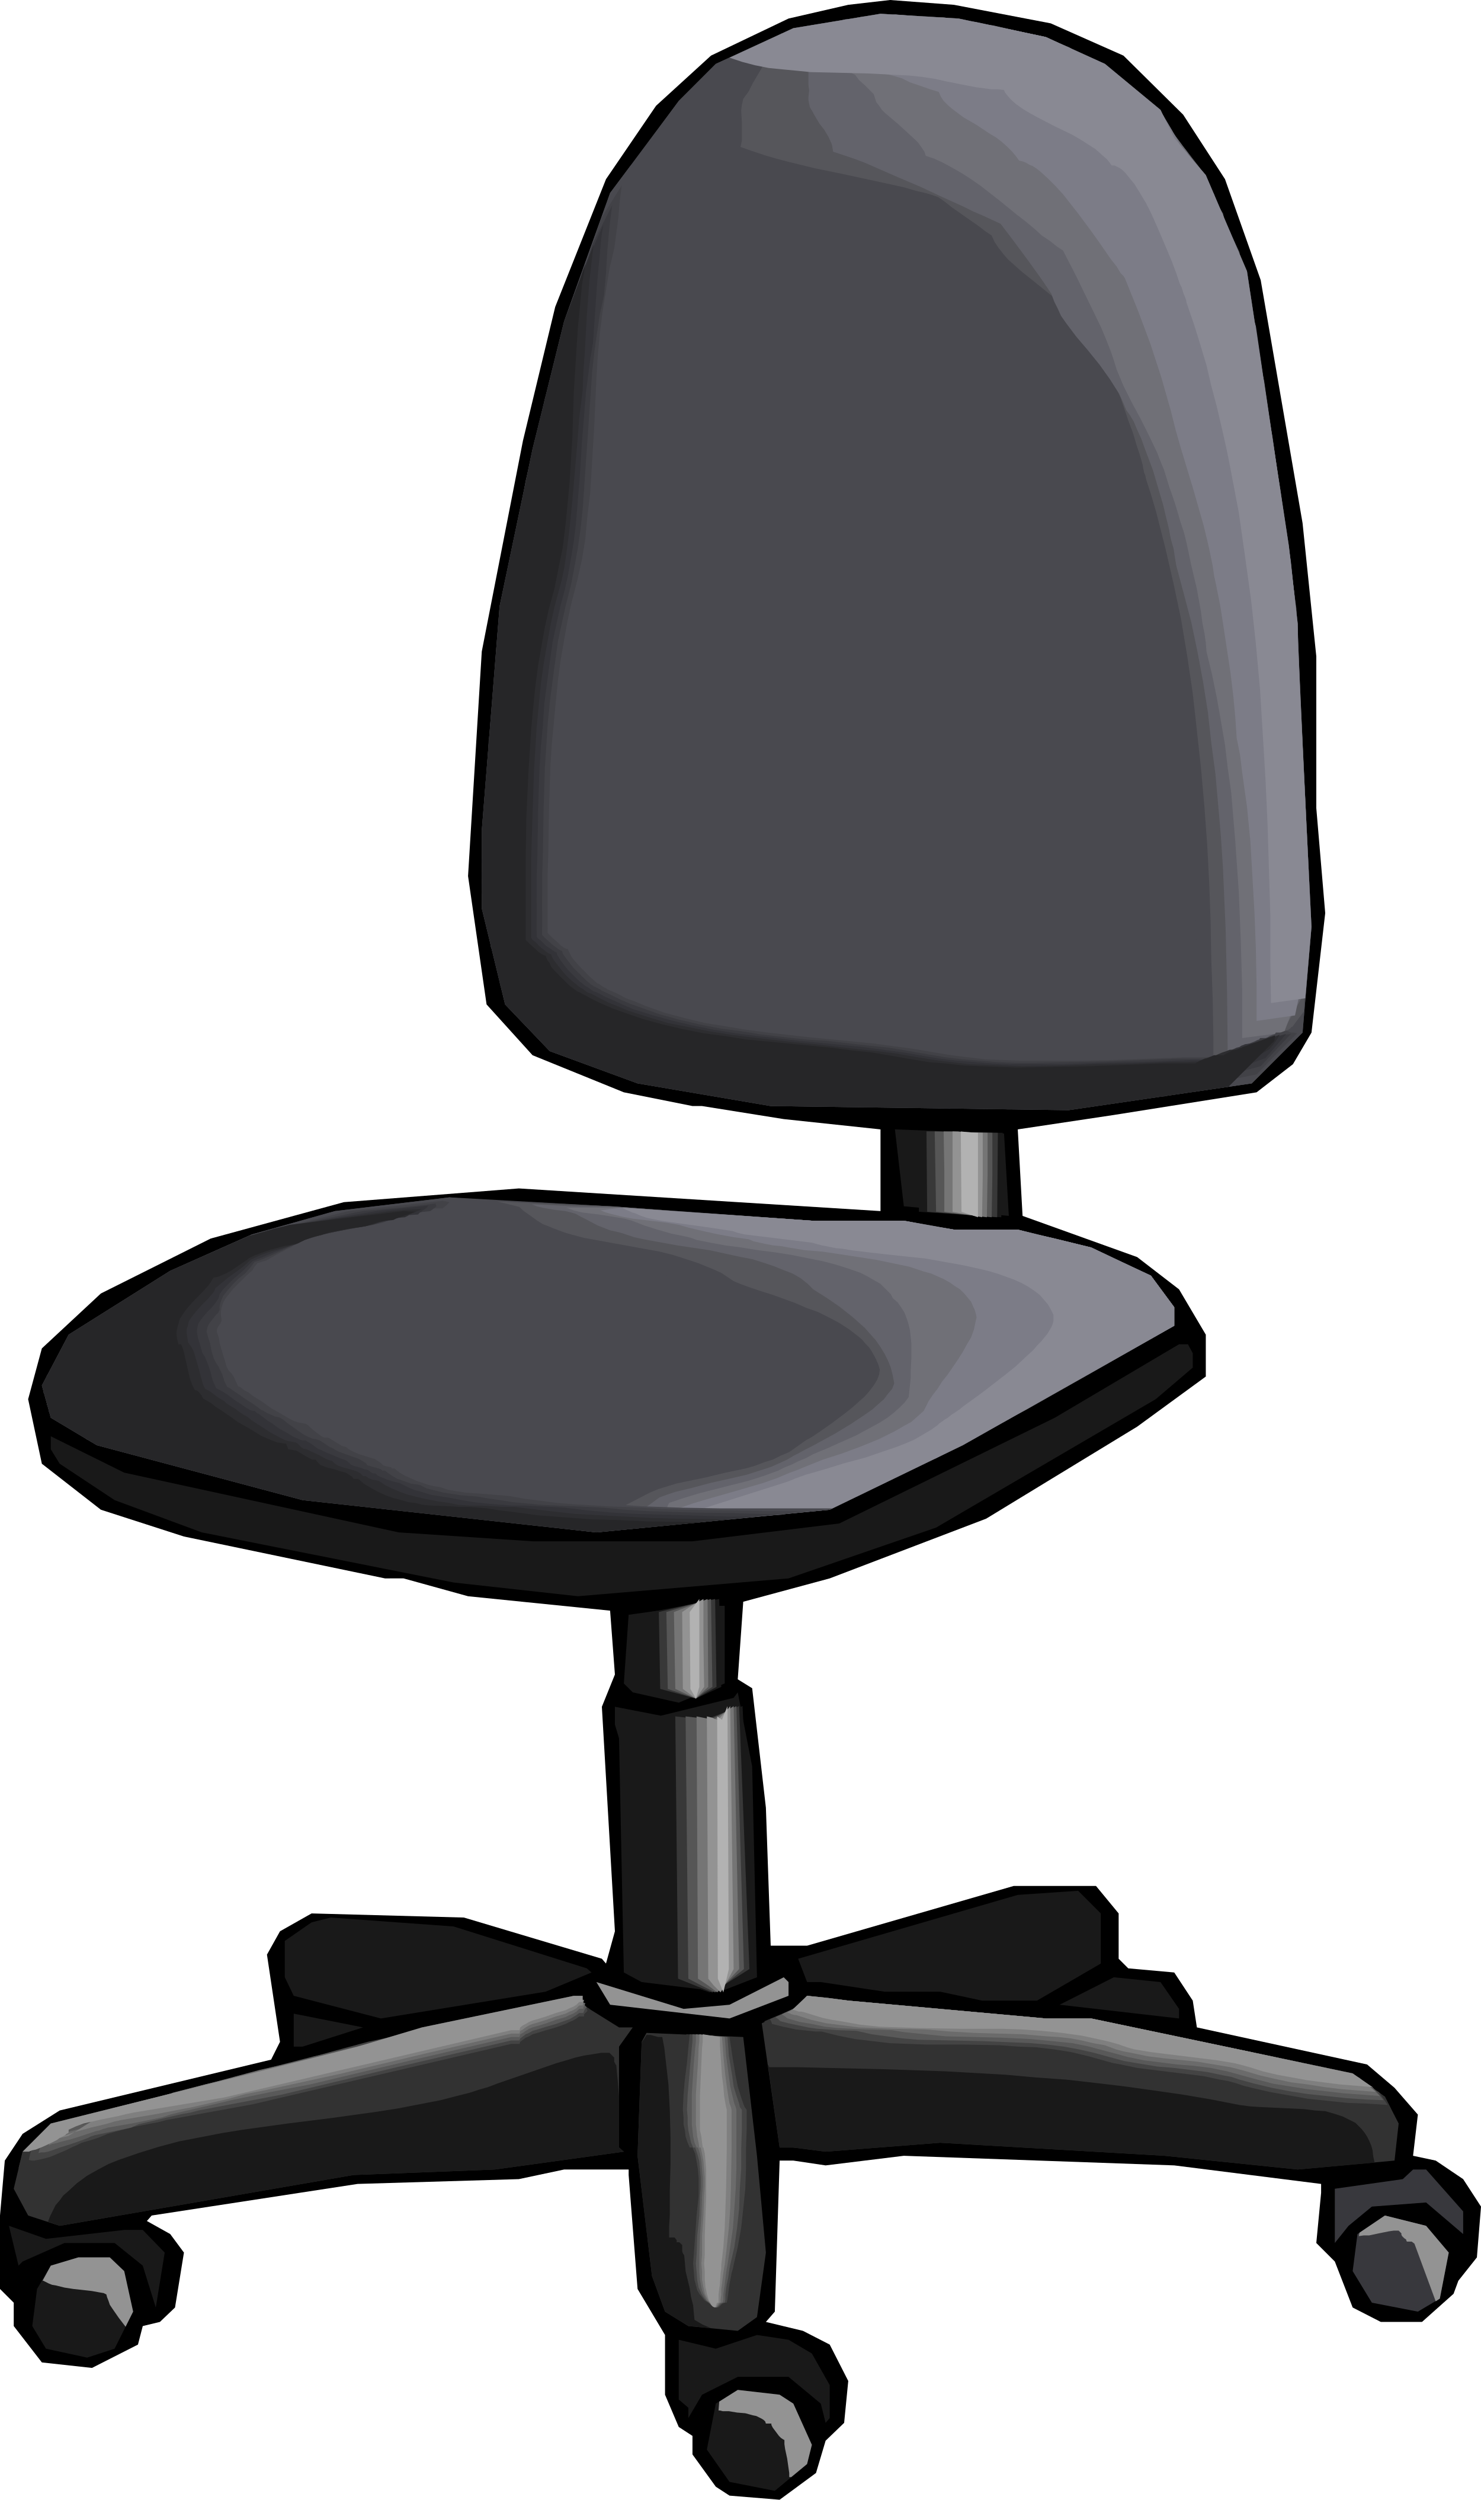 <?xml version="1.0" encoding="UTF-8" standalone="no"?>
<svg
   version="1.0"
   width="92.252mm"
   height="155.668mm"
   id="svg87"
   sodipodi:docname="Chair 68.wmf"
   xmlns:inkscape="http://www.inkscape.org/namespaces/inkscape"
   xmlns:sodipodi="http://sodipodi.sourceforge.net/DTD/sodipodi-0.dtd"
   xmlns="http://www.w3.org/2000/svg"
   xmlns:svg="http://www.w3.org/2000/svg">
  <sodipodi:namedview
     id="namedview87"
     pagecolor="#ffffff"
     bordercolor="#000000"
     borderopacity="0.25"
     inkscape:showpageshadow="2"
     inkscape:pageopacity="0.0"
     inkscape:pagecheckerboard="0"
     inkscape:deskcolor="#d1d1d1"
     inkscape:document-units="mm" />
  <defs
     id="defs1">
    <pattern
       id="WMFhbasepattern"
       patternUnits="userSpaceOnUse"
       width="6"
       height="6"
       x="0"
       y="0" />
  </defs>
  <path
     style="fill:#000000;fill-opacity:1;fill-rule:evenodd;stroke:none"
     d="m 247.365,5.494 17.127,7.595 14.057,13.897 9.856,15.19 8.402,23.754 9.856,57.203 3.231,31.349 v 35.712 l 2.1,24.723 -3.231,28.117 -4.362,7.433 -8.563,6.625 -33.607,5.333 -22.62,3.393 1.131,20.36 26.982,9.695 9.856,7.595 6.301,10.665 v 9.857 l -16.157,11.796 -35.546,21.653 -36.838,14.058 -20.358,5.494 -1.293,18.26 3.393,2.101 3.231,28.117 1.131,32.48 h 8.563 l 48.633,-14.058 h 19.389 l 5.332,6.464 v 10.665 l 2.262,2.262 10.825,0.97 4.362,6.625 0.969,6.302 40.07,8.726 6.463,5.494 5.493,6.302 -1.131,9.695 5.332,1.131 6.463,4.363 4.201,6.464 -0.969,11.958 -4.362,5.494 -1.131,3.07 -7.432,6.625 h -9.694 l -6.624,-3.393 -4.201,-10.827 -4.362,-4.363 1.131,-11.796 v -2.101 l -34.576,-4.363 -63.659,-2.262 -18.419,2.262 -7.594,-1.131 h -3.231 l -1.131,35.55 -2.1,2.424 8.725,2.101 6.301,3.232 4.362,8.564 -0.969,9.857 -4.362,4.201 -2.262,7.595 -8.563,6.302 -11.795,-0.97 -3.231,-2.101 -5.493,-7.595 v -4.363 l -3.231,-2.101 -3.231,-7.595 v -14.058 l -6.463,-10.827 -2.1,-26.824 v -1.293 h -15.188 l -10.664,2.262 -37.969,1.131 -48.471,7.433 -1.131,1.293 5.493,3.07 3.231,4.363 -2.1,12.927 -3.555,3.393 -4.039,0.97 -1.131,4.363 -10.825,5.494 -11.795,-1.293 -6.624,-8.564 v -5.494 L 0,538.745 v -17.29 l 1.131,-12.927 4.201,-6.302 8.725,-5.494 49.764,-11.958 2.1,-4.201 -3.07,-20.522 3.07,-5.494 7.432,-4.201 35.869,0.97 32.476,9.695 0.969,1.131 2.1,-7.595 -3.07,-52.84 3.07,-7.595 -1.131,-15.028 -33.445,-3.393 -15.188,-4.201 H 90.641 L 43.301,361.641 23.751,355.339 9.856,344.512 6.624,329.323 9.856,317.365 23.751,304.438 l 25.851,-12.927 31.345,-8.564 41.201,-3.232 51.541,3.232 33.607,2.101 v -19.229 l -22.782,-2.424 -19.227,-3.07 h -2.262 l -16.157,-3.232 -21.489,-8.726 -10.825,-11.958 -4.362,-30.218 3.231,-52.84 9.694,-49.608 7.594,-31.51 11.956,-30.056 11.795,-17.29 L 167.388,13.089 185.645,4.363 199.702,1.131 209.558,0 l 15.026,1.131 z"
     id="path1" />
  <path
     style="fill:#49494f;fill-opacity:1;fill-rule:evenodd;stroke:none"
     d="m 246.234,8.726 13.895,6.302 13.087,10.827 3.231,6.625 7.432,8.726 9.694,22.623 9.856,64.636 2.1,18.421 v 5.494 l 3.231,65.768 -2.1,24.885 -11.956,11.958 -43.139,6.302 -70.122,-0.97 -31.345,-5.333 -20.681,-7.595 -10.502,-10.988 -5.493,-22.623 v -18.26 l 4.201,-52.84 7.755,-37.004 7.432,-30.056 10.825,-30.218 16.157,-21.653 8.725,-8.726 18.258,-8.403 20.52,-3.393 18.419,1.131 z"
     id="path2" />
  <path
     style="fill:#191919;fill-opacity:1;fill-rule:evenodd;stroke:none"
     d="m 237.509,286.178 -24.72,-2.262 -2.1,-18.098 25.69,0.97 z"
     id="path3" />
  <path
     style="fill:#49494f;fill-opacity:1;fill-rule:evenodd;stroke:none"
     d="m 191.138,287.309 h 21.651 l 11.795,2.101 h 15.026 l 17.288,4.201 14.057,6.625 5.493,7.433 v 4.363 l -49.764,28.117 -31.345,15.19 -54.934,5.333 -69.152,-7.595 -48.471,-12.927 -10.825,-6.464 -2.1,-7.595 6.301,-11.958 23.913,-15.028 19.227,-8.564 19.55,-5.494 26.982,-3.232 37.808,2.101 z"
     id="path4" />
  <path
     style="fill:#191919;fill-opacity:1;fill-rule:evenodd;stroke:none"
     d="m 280.81,318.496 v 3.393 l -8.725,7.433 -51.703,30.218 -34.738,11.958 -49.602,4.201 -29.244,-3.232 -59.297,-11.796 -20.52,-7.595 -12.926,-8.564 -2.1,-3.393 v -3.07 l 17.288,8.564 64.628,14.058 31.506,2.101 h 37.646 l 34.576,-4.201 50.733,-24.885 29.244,-17.29 h 2.1 z"
     id="path5" />
  <path
     style="fill:#191919;fill-opacity:1;fill-rule:evenodd;stroke:none"
     d="m 170.619,396.221 -10.825,4.525 -10.825,-2.424 -2.1,-2.101 1.131,-16.159 15.026,-2.101 h 7.594 z"
     id="path6" />
  <path
     style="fill:#191919;fill-opacity:1;fill-rule:evenodd;stroke:none"
     d="m 178.213,465.382 -8.725,3.393 -18.419,-2.262 -4.201,-2.262 -1.131,-55.103 -0.969,-3.232 v -4.201 l 10.825,2.101 17.127,-4.201 0.969,-1.293 3.393,17.452 z"
     id="path7" />
  <path
     style="fill:#191919;fill-opacity:1;fill-rule:evenodd;stroke:none"
     d="m 259.16,462.151 -15.026,8.726 h -12.926 l -9.856,-2.101 h -13.087 l -15.026,-2.262 h -3.231 l -2.1,-5.494 51.703,-15.028 14.218,-0.97 5.332,5.333 z"
     id="path8" />
  <path
     style="fill:#191919;fill-opacity:1;fill-rule:evenodd;stroke:none"
     d="m 138.143,463.282 1.131,0.97 -10.825,4.525 -38.777,6.302 -20.52,-5.333 -2.1,-4.363 v -8.564 l 6.301,-4.363 4.524,-1.131 28.921,2.101 z"
     id="path9" />
  <path
     style="fill:#939393;fill-opacity:1;fill-rule:evenodd;stroke:none"
     d="m 185.645,469.745 -13.895,5.333 -28.113,-3.232 -3.231,-5.332 20.52,6.302 10.825,-0.97 12.764,-6.464 1.131,1.131 z"
     id="path10" />
  <path
     style="fill:#191919;fill-opacity:1;fill-rule:evenodd;stroke:none"
     d="m 277.579,472.816 v 2.262 l -28.113,-3.232 12.764,-6.464 10.987,1.131 z"
     id="path11" />
  <path
     style="fill:#323232;fill-opacity:1;fill-rule:evenodd;stroke:none"
     d="m 137.174,471.846 8.563,5.333 h 3.231 l -3.231,4.525 v 23.754 l 1.131,0.97 -30.375,4.201 -33.284,1.293 -69.152,11.958 -7.432,-2.424 -3.393,-6.302 2.1,-8.726 6.624,-6.625 47.34,-11.796 24.882,-6.302 15.188,-4.525 35.707,-7.433 h 2.1 z"
     id="path12" />
  <path
     style="fill:#323232;fill-opacity:1;fill-rule:evenodd;stroke:none"
     d="m 246.234,475.078 h 10.664 l 61.559,12.927 7.594,5.494 3.231,6.302 -0.969,8.726 -22.782,2.101 -31.345,-3.232 -52.834,-3.07 -26.982,2.101 -7.594,-0.97 h -3.231 l -4.201,-29.248 7.432,-3.393 3.231,-3.07 9.694,1.131 z"
     id="path13" />
  <path
     style="fill:#191919;fill-opacity:1;fill-rule:evenodd;stroke:none"
     d="m 71.253,481.703 h -2.1 v -7.756 l 16.319,3.232 z"
     id="path14" />
  <path
     style="fill:#323232;fill-opacity:1;fill-rule:evenodd;stroke:none"
     d="m 178.213,507.396 2.1,22.784 -2.1,15.19 -4.524,3.232 -11.633,-1.131 -5.493,-3.393 -3.07,-8.403 -3.393,-28.278 0.969,-26.824 1.131,-2.101 22.782,0.97 z"
     id="path15" />
  <path
     style="fill:#38383d;fill-opacity:1;fill-rule:evenodd;stroke:none"
     d="m 344.469,520.485 v 5.333 l -8.725,-7.433 -12.764,0.97 -5.493,4.525 -3.231,4.04 v -12.766 l 15.996,-2.262 2.424,-2.262 h 3.07 z"
     id="path16" />
  <path
     style="fill:#38383d;fill-opacity:1;fill-rule:evenodd;stroke:none"
     d="m 341.076,530.18 -2.1,10.827 -5.17,3.07 -10.825,-2.101 -4.524,-7.433 1.131,-8.726 6.463,-4.363 9.694,2.424 z"
     id="path17" />
  <path
     style="fill:#191919;fill-opacity:1;fill-rule:evenodd;stroke:none"
     d="m 29.244,524.848 h 4.362 l 5.17,5.333 -2.1,12.927 -3.07,-9.857 -6.624,-5.333 h -11.795 l -9.856,4.363 -0.969,0.97 -2.262,-9.372 8.725,3.07 z"
     id="path18" />
  <path
     style="fill:#191919;fill-opacity:1;fill-rule:evenodd;stroke:none"
     d="m 29.244,534.543 2.1,9.534 -4.362,8.726 -6.463,2.101 -9.694,-2.101 -3.231,-5.332 1.131,-8.726 3.231,-5.494 6.463,-1.939 h 7.432 z"
     id="path19" />
  <path
     style="fill:#191919;fill-opacity:1;fill-rule:evenodd;stroke:none"
     d="m 191.138,553.934 4.201,7.433 v 7.756 l -0.969,1.131 -1.131,-4.525 -7.594,-6.302 h -11.956 l -8.402,4.201 -3.231,5.494 v -2.424 l -2.262,-1.939 v -14.058 l 8.725,2.101 9.694,-3.232 7.432,1.131 z"
     id="path20" />
  <path
     style="fill:#191919;fill-opacity:1;fill-rule:evenodd;stroke:none"
     d="m 186.776,565.731 4.362,9.695 -1.131,4.525 -7.594,6.302 -10.664,-2.101 -5.332,-7.595 2.1,-10.827 5.17,-3.232 9.856,1.131 z"
     id="path21" />
  <path
     style="fill:#49494f;fill-opacity:1;fill-rule:evenodd;stroke:none"
     d="m 246.234,8.726 13.895,6.302 13.087,10.827 3.231,6.625 7.432,8.726 9.694,22.623 9.856,64.636 2.1,18.421 v 5.494 l 3.231,65.768 -2.1,24.885 -11.956,11.958 -12.441,1.778 v -10.503 l -0.162,-10.503 -0.323,-10.503 -0.323,-10.665 -0.485,-10.503 -0.646,-10.665 -0.646,-10.665 -0.969,-10.503 -1.131,-10.503 -1.293,-10.342 -1.616,-10.18 -1.777,-10.18 -2.1,-9.857 -1.293,-5.009 -1.131,-4.848 -1.293,-4.848 -1.454,-4.686 -1.454,-4.686 -1.454,-4.686 -0.323,-0.485 -0.162,-0.808 -0.323,-0.808 -0.323,-0.808 -0.323,-1.131 -0.485,-0.97 -0.808,-2.424 -0.969,-2.585 -1.131,-2.747 -2.424,-5.656 -1.293,-2.747 -1.293,-2.747 -1.454,-2.424 -1.293,-2.101 -0.646,-0.97 -0.808,-0.808 -0.646,-0.808 -0.646,-0.646 -0.646,-0.485 -0.646,-0.323 -0.646,-0.323 h -0.646 l -1.131,-1.454 -1.131,-1.293 -1.616,-1.131 -1.616,-1.131 -1.939,-1.131 -1.939,-1.131 -4.039,-1.939 -3.878,-2.101 -1.939,-0.97 -1.616,-0.97 -1.454,-1.131 -1.293,-1.131 -1.131,-1.131 -0.323,-0.485 -0.323,-0.646 -1.454,-0.162 h -1.616 l -3.393,-0.485 -3.555,-0.646 -1.616,-0.323 -1.454,-0.323 -3.07,-0.646 -3.231,-0.485 -3.231,-0.323 -3.393,-0.162 -6.948,-0.323 -6.948,-0.162 -7.109,-0.323 -3.555,-0.323 -3.393,-0.323 -3.231,-0.485 -3.393,-0.808 -3.07,-0.97 -3.07,-1.131 7.109,-9.695 8.725,-8.726 18.258,-8.403 20.52,-3.393 18.419,1.131 z"
     id="path22" />
  <path
     style="fill:#56565b;fill-opacity:1;fill-rule:evenodd;stroke:none"
     d="M 285.657,252.729 V 243.841 l -0.162,-9.049 -0.323,-8.888 -0.162,-9.049 -0.323,-9.049 -0.485,-9.049 -0.646,-8.888 -0.808,-9.049 -0.969,-8.888 -0.969,-8.726 -1.293,-8.726 -1.454,-8.726 -1.777,-8.403 -1.939,-8.403 -2.1,-8.241 -1.131,-3.878 -1.293,-4.04 -0.162,-0.808 -0.323,-0.808 -0.162,-0.808 -0.162,-0.97 -0.646,-2.262 -0.808,-2.424 -0.808,-2.747 -0.969,-2.585 -1.939,-5.656 -1.131,-2.747 -1.131,-2.585 -1.131,-2.424 -1.131,-2.262 -1.131,-2.101 -0.485,-0.808 -0.646,-0.808 -0.485,-0.646 -0.646,-0.646 -0.485,-0.323 -0.485,-0.323 -0.969,-1.616 -1.131,-1.616 -1.293,-1.454 -1.293,-1.454 -1.616,-1.454 -1.616,-1.293 -3.393,-2.747 -3.231,-2.585 -1.616,-1.454 -1.454,-1.293 -1.131,-1.293 -1.131,-1.454 -0.969,-1.454 -0.646,-1.454 -1.454,-0.97 -1.454,-1.131 -1.616,-1.131 -1.616,-1.131 -3.231,-2.262 -1.616,-1.293 -1.616,-1.131 -2.424,-0.808 -2.747,-0.646 -2.747,-0.808 -2.908,-0.646 -5.978,-1.293 -5.978,-1.293 -6.301,-1.293 -5.978,-1.454 -3.07,-0.808 -2.747,-0.808 -2.908,-0.97 -2.747,-0.97 0.323,-1.454 v -1.454 -2.909 l -0.162,-2.747 0.162,-1.293 0.323,-1.454 1.293,-1.778 0.969,-1.939 2.1,-3.555 0.646,-1.131 0.646,-0.97 0.969,-1.778 0.969,-1.939 0.646,-0.97 0.646,-1.293 9.533,-1.939 9.694,-2.101 18.904,0.162 10.017,1.939 10.017,1.939 2.1,0.323 2.1,0.485 11.148,5.171 13.087,9.857 2.747,3.717 2.585,3.717 3.393,4.04 3.231,4.201 4.686,10.019 4.686,9.857 4.847,28.117 4.847,28.117 1.777,13.735 1.939,13.897 0.162,4.04 0.162,4.04 1.293,26.824 1.293,26.986 -1.131,32.965 -4.847,6.464 -4.847,6.464 -5.817,0.808 z"
     id="path23" />
  <path
     style="fill:#63636b;fill-opacity:1;fill-rule:evenodd;stroke:none"
     d="m 289.05,248.527 -0.162,-14.705 -0.323,-14.705 -0.323,-7.433 -0.323,-7.433 -0.485,-7.433 -0.646,-7.433 -0.646,-7.272 -0.969,-7.272 -0.808,-7.272 -1.131,-7.11 -1.293,-6.948 -1.454,-6.948 -1.777,-6.787 -1.777,-6.625 -0.323,-1.939 -0.323,-2.101 -0.646,-2.262 -0.485,-2.585 -0.646,-2.585 -0.646,-2.747 -1.616,-5.494 -0.808,-2.747 -0.969,-2.585 -0.969,-2.585 -0.808,-2.262 -0.969,-2.101 -0.808,-1.939 -0.969,-1.616 -0.485,-0.646 -0.323,-0.485 -0.808,-1.939 -0.808,-1.778 -1.131,-1.778 -1.131,-1.778 -2.424,-3.393 -2.747,-3.393 -2.747,-3.232 -2.424,-3.232 -1.131,-1.616 -0.808,-1.778 -0.808,-1.616 -0.646,-1.778 -1.293,-1.939 -1.454,-2.101 -2.908,-4.04 -3.231,-4.363 -3.07,-4.04 -2.1,-0.97 -2.1,-0.97 -2.262,-0.97 -2.262,-1.131 -5.009,-2.262 -5.17,-2.424 -5.332,-2.262 -5.17,-2.262 -2.585,-1.131 -2.585,-0.97 -2.424,-0.808 -2.424,-0.808 -0.162,-0.97 -0.162,-0.808 -0.808,-1.778 -0.969,-1.616 -1.131,-1.454 -0.969,-1.616 -0.808,-1.454 -0.485,-0.808 -0.162,-0.808 -0.162,-0.808 v -0.808 l 0.162,-1.454 -0.162,-1.454 v -1.454 -1.616 l -0.969,-1.131 -1.131,-0.808 -2.585,-1.454 -1.293,-0.808 -1.293,-0.808 -1.293,-0.97 -0.485,-0.646 -0.485,-0.808 18.258,-4.848 19.227,-0.646 9.856,1.454 9.856,1.616 8.24,1.778 4.201,1.939 4.201,1.939 13.249,9.049 3.716,4.04 3.555,4.201 2.908,3.878 2.908,4.04 8.725,16.967 5.009,23.915 4.847,23.915 2.585,18.421 2.585,18.583 0.323,5.171 0.323,2.747 0.162,2.747 1.939,41.529 v 41.206 l -3.878,6.948 -3.716,6.948 -5.493,0.808 z"
     id="path24" />
  <path
     style="fill:#707077;fill-opacity:1;fill-rule:evenodd;stroke:none"
     d="M 292.443,244.326 V 232.853 l -0.323,-11.473 -0.485,-11.635 -0.808,-11.635 -0.485,-5.817 -0.485,-5.817 -0.808,-5.656 -0.646,-5.494 -0.969,-5.656 -0.969,-5.494 -1.131,-5.494 -1.293,-5.333 -0.162,-2.101 -0.323,-2.262 -0.485,-2.424 -0.323,-2.585 -0.969,-5.333 -1.293,-5.494 -1.131,-5.333 -0.646,-2.585 -0.808,-2.424 -0.646,-2.262 -0.646,-2.101 -0.646,-1.939 -0.646,-1.778 -0.646,-2.101 -0.646,-2.101 -0.808,-1.939 -0.808,-2.101 -1.939,-4.04 -1.939,-3.878 -2.1,-3.878 -1.939,-3.878 -1.616,-3.878 -0.646,-2.101 -0.646,-1.939 -1.131,-2.909 -1.293,-3.07 -2.908,-5.979 -2.908,-5.979 -3.07,-5.979 -1.454,-0.97 -1.616,-1.293 -1.939,-1.293 -1.777,-1.616 -1.939,-1.616 -2.1,-1.616 -4.362,-3.555 -4.362,-3.393 -2.1,-1.454 -2.262,-1.454 -2.262,-1.293 -2.1,-1.131 -2.1,-0.97 -1.939,-0.646 -0.323,-0.97 -0.646,-0.97 -0.808,-1.131 -0.808,-0.808 -1.939,-1.778 -1.939,-1.778 -2.1,-1.778 -0.969,-0.808 -0.808,-0.808 -0.646,-0.97 -0.646,-0.808 -0.323,-0.97 -0.323,-0.97 -0.485,-0.485 -0.485,-0.485 -1.131,-1.131 -1.293,-1.131 -0.969,-1.293 -1.293,-0.646 -1.454,-0.485 -2.747,-0.646 -3.07,-0.646 -3.07,-0.485 -3.231,-0.646 -3.07,-0.808 -1.454,-0.323 -1.454,-0.646 -1.454,-0.646 -1.293,-0.808 17.288,-5.494 19.55,-1.616 9.694,1.131 9.533,1.131 6.301,1.454 6.14,1.293 2.747,1.293 2.747,1.131 6.786,4.201 6.786,4.04 2.262,2.262 2.424,2.262 4.524,4.686 2.424,3.717 2.585,3.555 4.201,7.272 4.201,7.11 9.694,39.428 3.393,23.108 3.231,23.108 1.293,13.25 1.293,29.571 0.969,49.447 -5.493,14.866 z"
     id="path25" />
  <path
     style="fill:#7c7c87;fill-opacity:1;fill-rule:evenodd;stroke:none"
     d="m 295.836,240.286 v -8.403 l -0.162,-8.403 -0.323,-8.403 -0.485,-8.564 -0.485,-8.403 -0.808,-8.241 -1.131,-8.08 -0.485,-4.04 -0.808,-4.04 -0.162,-2.424 -0.162,-2.424 -0.485,-5.171 -0.646,-5.332 -0.808,-5.333 -0.808,-5.333 -0.808,-5.171 -0.485,-2.424 -0.485,-2.424 -0.485,-2.262 -0.323,-2.262 -0.969,-4.686 -1.131,-4.686 -1.293,-4.525 -1.293,-4.525 -2.747,-9.049 -1.293,-4.525 -1.131,-4.525 -2.262,-7.918 -2.585,-7.918 -2.908,-7.756 -3.07,-7.595 -0.323,-0.485 -0.646,-0.646 -0.485,-0.808 -0.485,-0.808 -1.293,-1.616 -1.454,-2.101 -1.454,-2.101 -1.616,-2.262 -3.231,-4.363 -1.777,-2.262 -1.777,-2.262 -1.777,-1.939 -1.777,-1.778 -1.777,-1.616 -0.808,-0.646 -0.969,-0.646 -0.808,-0.323 -0.808,-0.485 -0.808,-0.323 -0.808,-0.162 -0.808,-1.131 -0.969,-1.131 -1.131,-1.131 -1.293,-1.131 -1.293,-0.97 -1.616,-0.97 -2.908,-1.939 -3.07,-1.778 -1.293,-0.97 -1.293,-0.97 -1.131,-0.97 -0.969,-0.97 -0.646,-0.97 -0.485,-1.131 -0.969,-0.323 -1.131,-0.323 -2.262,-0.808 -2.424,-0.808 -0.969,-0.485 -0.969,-0.485 -2.262,-0.646 -2.1,-0.485 -2.262,-0.323 -2.262,-0.323 -4.847,-0.323 -5.009,-0.323 -4.847,-0.485 -2.424,-0.323 -2.424,-0.323 -2.424,-0.485 -2.262,-0.485 -2.262,-0.808 -2.262,-0.808 8.079,-3.232 8.24,-3.07 9.856,-1.293 10.017,-1.293 18.904,1.778 16.48,3.555 2.747,1.293 6.948,3.717 6.786,3.555 5.655,5.009 5.493,4.848 2.1,3.555 1.939,3.555 4.039,5.656 3.878,5.817 5.009,15.513 4.847,15.513 4.039,27.632 4.201,27.794 0.808,7.918 0.808,7.918 0.323,8.726 0.323,8.888 1.131,28.763 0.969,28.602 -3.393,15.998 -4.524,0.646 z"
     id="path26" />
  <path
     style="fill:#898993;fill-opacity:1;fill-rule:evenodd;stroke:none"
     d="m 246.234,8.726 13.895,6.302 13.087,10.827 3.231,6.625 7.432,8.726 9.694,22.623 9.856,64.636 2.1,18.421 v 5.494 l 3.231,65.768 -1.454,16.805 -8.079,1.131 -0.162,-10.342 v -10.503 l -0.323,-10.665 -0.323,-10.503 -0.485,-10.665 -0.646,-10.665 -0.646,-10.503 -0.969,-10.665 -1.131,-10.342 -1.454,-10.503 -1.454,-10.18 -1.939,-10.18 -0.969,-4.848 -1.131,-5.009 -1.131,-4.848 -1.293,-4.848 -1.131,-4.848 -1.454,-4.848 -1.454,-4.686 -1.616,-4.686 -0.162,-0.485 -0.162,-0.808 -0.323,-0.808 -0.323,-0.808 -0.323,-1.131 -0.485,-0.97 -0.808,-2.424 -0.969,-2.585 -1.131,-2.747 -2.424,-5.656 -1.293,-2.909 -1.293,-2.585 -1.454,-2.424 -1.293,-2.101 -0.808,-0.97 -0.646,-0.808 -0.646,-0.808 -0.646,-0.646 -0.646,-0.485 -0.646,-0.323 -0.646,-0.323 h -0.646 l -1.131,-1.454 -1.293,-1.131 -1.454,-1.293 -1.777,-1.131 -1.777,-1.131 -1.939,-1.131 -4.039,-1.939 -4.039,-2.101 -1.777,-0.97 -1.616,-0.97 -1.616,-1.131 -1.293,-1.131 -0.969,-1.131 -0.485,-0.646 -0.162,-0.485 -1.454,-0.162 h -1.616 l -3.555,-0.485 -3.393,-0.646 -1.616,-0.323 -1.616,-0.323 -2.908,-0.646 -3.07,-0.485 -3.07,-0.323 -3.231,-0.162 -6.463,-0.323 -6.786,-0.162 -6.786,-0.162 -3.231,-0.323 -3.393,-0.323 -3.231,-0.323 -3.231,-0.646 -3.07,-0.808 -2.908,-0.97 15.026,-6.948 20.52,-3.393 18.419,1.131 z"
     id="path27" />
  <path
     style="fill:#49494f;fill-opacity:1;fill-rule:evenodd;stroke:none"
     d="m 306.662,241.094 v 1.939 l -11.956,11.958 -43.139,6.302 -70.122,-0.97 -31.345,-5.333 -20.681,-7.595 -10.502,-10.988 -5.493,-22.623 v -18.26 l 4.201,-52.84 7.755,-37.004 7.432,-30.056 10.825,-30.218 4.847,-6.464 -0.162,2.262 -0.323,2.101 -0.323,2.101 -0.485,2.101 -0.808,2.585 -0.646,2.747 -1.131,5.494 -0.969,5.656 -0.646,5.817 -0.485,5.979 -0.323,5.979 -1.131,24.4 -0.485,6.14 -0.485,5.979 -0.646,5.979 -0.969,5.817 -1.131,5.656 -0.646,2.747 -0.808,2.747 -0.969,4.363 -0.808,4.525 -0.808,4.686 -0.646,4.848 -0.646,5.009 -0.323,5.009 -0.485,5.171 -0.323,5.171 -0.323,10.18 -0.162,10.18 -0.162,4.848 v 4.848 9.211 l 0.485,0.485 0.485,0.485 1.454,1.293 0.646,0.646 0.646,0.323 0.646,0.485 h 0.323 l 0.323,0.646 0.323,0.646 0.323,0.485 0.485,0.808 1.131,1.454 1.454,1.454 1.454,1.293 1.454,1.131 0.646,0.485 0.646,0.323 0.646,0.485 0.646,0.162 2.1,1.131 2.1,0.97 2.262,0.97 2.262,0.808 4.524,1.616 4.686,1.293 4.847,1.131 5.009,0.97 4.847,0.808 5.009,0.646 10.017,1.131 5.009,0.485 10.017,0.97 4.847,0.646 4.686,0.646 4.686,0.808 3.878,0.646 4.039,0.485 4.039,0.323 4.201,0.323 4.201,0.162 h 4.362 8.563 l 8.563,-0.323 8.563,-0.323 8.24,-0.162 4.039,-0.162 h 4.039 l 0.323,-0.323 0.485,-0.162 0.969,-0.485 1.131,-0.323 1.131,-0.485 1.293,-0.485 2.908,-0.97 2.747,-1.131 1.293,-0.485 1.131,-0.485 1.131,-0.323 0.646,-0.323 0.485,-0.323 0.162,-0.162 v -0.162 h 0.646 l 0.646,-0.162 z"
     id="path28" />
  <path
     style="fill:#424247;fill-opacity:1;fill-rule:evenodd;stroke:none"
     d="m 128.934,219.602 0.485,0.485 0.485,0.485 1.454,1.293 0.646,0.646 0.646,0.485 0.646,0.323 h 0.323 l 0.323,0.646 0.323,0.646 0.323,0.646 0.485,0.646 1.293,1.454 2.747,2.747 1.454,1.293 0.646,0.323 0.646,0.485 0.646,0.323 0.485,0.323 2.262,0.97 2.1,1.131 2.262,0.808 2.262,0.97 4.524,1.616 4.847,1.293 4.686,1.131 5.009,0.808 4.847,0.808 5.009,0.646 10.017,1.131 5.009,0.485 5.009,0.485 5.009,0.485 4.686,0.646 4.847,0.646 4.686,0.808 3.878,0.646 4.039,0.485 4.039,0.485 4.201,0.162 4.201,0.162 h 4.362 8.563 l 8.563,-0.162 8.563,-0.323 8.24,-0.323 h 4.039 l 3.878,-0.162 0.323,-0.162 0.485,-0.323 0.808,-0.162 0.808,-0.323 1.131,-0.485 0.969,-0.323 2.424,-0.97 2.424,-0.808 1.131,-0.485 0.969,-0.323 0.808,-0.485 0.808,-0.323 0.485,-0.162 0.162,-0.323 h 1.131 l 0.808,-0.323 0.646,-0.162 0.162,0.162 h 0.162 l 0.646,0.323 h 0.646 l 0.808,0.162 -4.847,4.848 -4.686,4.848 -36.838,7.272 -31.829,0.162 -31.829,0.162 -38.939,-4.525 -11.31,-3.555 -11.472,-3.555 -12.603,-10.18 -3.231,-10.18 -3.231,-10.019 -1.131,-19.391 1.777,-22.946 1.616,-22.946 6.948,-40.075 3.878,-15.674 3.716,-15.674 10.179,-30.379 4.847,-7.756 -0.485,3.717 -0.323,3.878 -0.485,3.717 -0.485,3.555 -1.131,4.848 -0.808,5.009 -0.808,5.009 -0.646,5.171 -0.485,5.333 -0.323,5.333 -0.485,10.827 -0.646,10.665 -0.323,5.332 -0.646,5.333 -0.485,5.333 -0.808,5.009 -1.131,5.009 -1.293,5.009 -0.969,4.363 -0.808,4.525 -0.808,4.686 -0.646,4.848 -0.485,4.848 -0.485,5.171 -0.485,5.009 -0.323,5.171 -0.323,10.18 -0.162,10.18 -0.162,5.009 v 4.848 z"
     id="path29" />
  <path
     style="fill:#3a3a3f;fill-opacity:1;fill-rule:evenodd;stroke:none"
     d="m 127.641,220.087 0.323,0.323 0.646,0.646 1.454,1.293 0.646,0.485 0.646,0.485 0.485,0.323 0.485,0.162 0.162,0.646 0.323,0.485 0.485,0.646 0.485,0.646 1.131,1.454 1.454,1.454 1.454,1.454 1.293,1.131 0.808,0.485 0.646,0.323 0.646,0.323 0.485,0.323 2.1,0.97 2.262,1.131 2.262,0.97 2.262,0.808 4.524,1.616 4.686,1.293 4.847,1.131 4.847,0.97 5.009,0.646 5.009,0.808 10.017,1.131 5.009,0.323 10.017,1.131 4.686,0.485 4.847,0.808 4.686,0.808 3.878,0.646 4.039,0.485 4.039,0.323 4.201,0.323 4.201,0.162 h 4.362 l 8.563,-0.162 8.563,-0.162 8.563,-0.323 8.24,-0.323 h 4.039 3.878 l 0.323,-0.323 0.323,-0.162 0.646,-0.162 0.646,-0.323 1.777,-0.646 1.939,-0.646 1.939,-0.808 1.616,-0.646 0.808,-0.323 0.646,-0.323 0.485,-0.162 0.162,-0.323 h 1.293 l 1.293,-0.323 h 0.646 0.485 l 0.646,-0.162 1.616,-0.323 1.293,-0.162 -7.109,7.595 -30.214,8.08 -57.196,1.616 -23.428,-1.778 -23.428,-1.778 -24.72,-6.787 -7.432,-4.686 -7.271,-4.848 -3.716,-8.888 -3.878,-9.049 -2.1,-20.037 1.293,-19.553 1.293,-19.553 6.301,-43.145 3.716,-16.482 3.878,-16.321 4.686,-15.19 4.847,-15.028 4.686,-9.211 -0.646,5.171 -0.485,5.494 -0.323,5.333 -0.485,5.333 -0.969,4.363 -0.646,4.363 -0.646,4.525 -0.485,4.363 -0.646,9.211 -0.646,9.372 -0.646,9.372 -0.323,4.686 -0.485,4.525 -0.646,4.525 -0.808,4.525 -0.808,4.201 -1.131,4.363 -0.969,4.363 -0.969,4.525 -0.646,4.686 -0.646,4.848 -0.646,5.009 -0.485,5.009 -0.323,5.171 -0.323,5.009 -0.323,10.342 -0.162,10.18 -0.162,4.848 v 4.848 z"
     id="path30" />
  <path
     style="fill:#333338;fill-opacity:1;fill-rule:evenodd;stroke:none"
     d="m 126.348,220.41 0.323,0.485 0.646,0.485 1.293,1.293 0.808,0.485 0.646,0.485 0.485,0.323 0.485,0.162 0.162,0.646 0.323,0.485 0.485,0.808 0.485,0.646 1.131,1.454 2.747,2.747 1.454,1.131 0.808,0.485 0.646,0.485 0.485,0.323 0.646,0.162 2.1,1.131 2.262,0.97 2.1,0.97 2.262,0.97 4.686,1.454 4.686,1.293 4.847,1.131 4.847,0.97 5.009,0.808 5.009,0.646 10.017,1.131 5.009,0.485 5.009,0.485 4.847,0.485 4.847,0.646 4.847,0.646 4.686,0.808 3.878,0.646 4.039,0.485 4.039,0.323 4.201,0.323 4.201,0.162 h 4.201 8.725 l 8.563,-0.323 8.402,-0.162 8.402,-0.323 4.039,-0.162 h 3.878 l 0.162,-0.162 0.323,-0.162 0.485,-0.162 0.485,-0.162 1.293,-0.646 1.454,-0.485 1.454,-0.485 1.454,-0.646 0.646,-0.162 0.485,-0.323 0.485,-0.162 0.323,-0.162 1.131,-0.162 1.293,-0.162 h 0.162 0.162 l 0.646,-0.162 0.808,-0.323 0.969,-0.323 2.262,-0.646 1.131,-0.323 1.131,-0.323 -2.424,2.909 -2.424,2.747 -11.795,4.525 -11.956,4.525 -50.733,2.909 -54.611,-2.909 -13.41,-3.07 -13.572,-3.07 -8.24,-4.525 -4.201,-2.101 -4.039,-2.262 -4.362,-7.756 -4.201,-7.756 -3.393,-21.007 1.616,-32.157 5.655,-46.377 3.878,-17.129 3.716,-17.129 8.886,-30.056 4.847,-10.665 -0.485,3.232 -0.323,3.555 -0.646,6.948 -0.969,14.058 -0.646,3.717 -0.485,3.878 -0.485,3.717 -0.323,3.878 -0.646,7.918 -0.485,7.918 -0.646,7.918 -0.323,3.878 -0.485,3.878 -0.646,3.878 -0.646,3.717 -0.808,3.717 -0.969,3.555 -0.969,4.363 -0.969,4.525 -0.646,4.686 -0.646,4.848 -0.646,5.009 -0.323,5.009 -0.485,5.171 -0.323,5.171 -0.323,10.18 -0.162,10.18 -0.162,5.009 v 4.686 z"
     id="path31" />
  <path
     style="fill:#2d2d30;fill-opacity:1;fill-rule:evenodd;stroke:none"
     d="m 125.056,220.733 0.323,0.485 0.646,0.485 1.293,1.293 0.808,0.646 0.646,0.485 0.485,0.323 0.485,0.162 0.162,0.485 0.323,0.646 0.485,0.646 0.485,0.646 1.131,1.454 1.293,1.454 1.454,1.293 1.454,1.131 0.808,0.485 0.646,0.485 0.485,0.323 0.646,0.162 2.1,1.131 2.262,1.131 2.1,0.808 2.262,0.97 4.524,1.454 4.847,1.454 4.847,0.97 4.847,0.97 5.009,0.808 5.009,0.646 10.017,1.131 5.009,0.485 9.856,1.131 4.847,0.485 4.847,0.646 4.524,0.808 4.039,0.646 3.878,0.485 4.201,0.485 4.201,0.162 4.201,0.162 4.201,0.162 8.725,-0.162 8.563,-0.323 8.402,-0.162 8.402,-0.323 h 3.878 l 4.039,-0.162 v -0.162 h 0.323 l 0.646,-0.323 0.808,-0.323 1.131,-0.323 0.969,-0.485 1.131,-0.485 0.969,-0.323 0.808,-0.323 h 1.131 l 1.131,-0.162 h 0.162 l 0.162,-0.162 0.485,-0.162 0.323,-0.162 1.131,-0.323 1.454,-0.485 2.908,-1.131 1.616,-0.485 1.293,-0.485 -1.131,1.778 -1.293,1.616 -8.563,5.009 -8.725,5.009 -44.109,4.201 -62.528,-1.939 -14.38,-2.909 -14.541,-2.909 -9.371,-4.04 -9.21,-4.201 -4.847,-6.625 -2.424,-3.232 -2.424,-3.232 -4.362,-21.976 0.485,-12.604 0.323,-12.604 5.009,-49.608 7.594,-35.55 4.201,-15.028 4.039,-15.028 2.424,-5.979 1.131,-3.07 1.131,-3.07 -0.485,4.201 -0.485,4.201 -0.323,4.201 -0.323,4.363 -0.485,8.726 -0.323,4.363 -0.162,4.363 -0.808,6.464 -0.485,6.302 -1.131,13.089 -0.646,6.464 -0.808,6.302 -0.485,3.232 -0.646,3.07 -0.808,2.909 -0.808,3.07 -0.969,4.363 -0.808,4.525 -0.808,4.686 -0.646,4.686 -0.485,5.009 -0.485,5.009 -0.323,5.171 -0.323,5.171 -0.323,10.342 -0.323,10.019 v 5.009 4.686 z"
     id="path32" />
  <path
     style="fill:#262628;fill-opacity:1;fill-rule:evenodd;stroke:none"
     d="m 289.212,255.799 -37.646,5.494 -70.122,-0.97 -31.345,-5.333 -20.681,-7.595 -10.502,-10.988 -5.493,-22.623 v -18.26 l 4.201,-52.84 7.755,-37.004 7.432,-30.056 5.009,-13.412 -0.808,4.848 -0.485,5.171 -0.485,5.009 -0.323,5.009 -0.646,10.342 -0.323,10.503 -0.646,10.342 -0.485,5.171 -0.485,5.009 -0.646,5.171 -0.969,4.848 -0.969,4.848 -1.293,4.686 -0.969,4.363 -0.808,4.525 -0.808,4.686 -0.646,4.848 -0.485,4.848 -0.485,5.171 -0.323,5.009 -0.323,5.171 -0.485,10.342 -0.162,10.019 v 5.009 4.848 9.211 l 0.323,0.323 0.646,0.646 1.293,1.131 0.646,0.646 0.646,0.485 0.646,0.323 0.485,0.162 0.162,0.485 0.323,0.646 0.485,0.646 0.323,0.808 1.293,1.454 1.293,1.293 1.454,1.454 1.454,1.131 0.646,0.485 0.808,0.323 0.485,0.323 0.646,0.323 2.1,1.131 2.1,0.97 2.262,0.97 2.262,0.808 4.686,1.616 4.686,1.293 4.847,1.131 4.847,0.97 5.009,0.646 5.009,0.808 10.017,0.97 5.009,0.485 5.009,0.485 4.847,0.646 4.847,0.485 4.686,0.808 4.686,0.808 3.878,0.646 4.039,0.323 4.201,0.485 4.039,0.162 4.201,0.162 4.362,0.162 8.563,-0.162 8.725,-0.162 8.402,-0.323 4.201,-0.162 4.039,-0.162 h 4.201 3.878 l 0.162,-0.162 0.323,-0.162 0.485,-0.323 0.485,-0.162 0.646,-0.323 0.646,-0.162 1.616,-0.646 h 2.262 l 0.162,-0.162 0.323,-0.162 0.323,-0.162 0.646,-0.323 0.646,-0.323 0.808,-0.162 1.616,-0.646 1.777,-0.646 4.039,-1.454 1.777,-0.646 -0.162,1.293 z"
     id="path33" />
  <path
     style="fill:#49494f;fill-opacity:1;fill-rule:evenodd;stroke:none"
     d="m 191.138,287.309 h 21.651 l 11.795,2.101 h 15.026 l 17.288,4.201 14.057,6.625 5.493,7.433 v 4.363 l -49.764,28.117 -31.345,15.19 -54.934,5.333 -11.31,-1.293 21.651,-9.372 2.1,-0.808 2.262,-0.646 2.262,-0.646 2.424,-0.646 5.009,-0.97 5.17,-1.131 5.17,-1.131 2.424,-0.646 2.424,-0.646 2.1,-0.808 2.1,-0.97 1.939,-1.131 1.777,-1.293 0.808,-0.646 0.969,-0.808 1.293,-0.97 1.293,-1.131 1.454,-1.131 1.454,-1.131 2.908,-2.747 1.293,-1.454 1.131,-1.454 1.131,-1.293 0.969,-1.454 0.808,-1.454 0.323,-1.293 0.162,-1.293 v -0.646 l -0.162,-0.646 -0.485,-1.293 -0.646,-1.293 -0.808,-1.131 -0.969,-1.131 -1.131,-0.97 -1.131,-0.97 -1.293,-0.97 -1.454,-0.97 -1.616,-0.808 -1.616,-0.646 -1.616,-0.808 -1.777,-0.646 -3.716,-1.131 -3.716,-0.97 -4.039,-0.97 -3.878,-0.808 -3.878,-0.808 -3.878,-0.646 -3.555,-0.646 -3.231,-0.646 -1.454,-0.323 -1.454,-0.323 -1.293,-0.323 -1.293,-0.323 -11.31,-4.363 -2.908,-0.97 -3.231,-0.646 -6.786,-1.293 -3.393,-0.646 -3.393,-0.808 -3.231,-0.97 -1.616,-0.485 -1.454,-0.485 -0.969,-0.323 -0.969,-0.646 -1.131,-0.646 -1.131,-0.808 -0.969,-0.97 -0.969,-0.97 -0.808,-0.97 -0.485,-0.97 v -0.323 l 34.576,1.778 z"
     id="path34" />
  <path
     style="fill:#56565b;fill-opacity:1;fill-rule:evenodd;stroke:none"
     d="m 191.138,287.309 h 21.651 l 5.817,1.131 5.978,0.97 h 15.026 l 4.362,1.131 4.362,0.97 8.563,2.101 7.109,3.393 6.948,3.232 2.747,3.717 2.747,3.717 v 4.363 l -44.755,25.208 -15.026,7.595 -15.026,7.433 -50.249,7.272 -6.786,-0.323 -6.624,-0.162 15.026,-7.756 1.939,-0.808 2.1,-0.646 2.1,-0.646 2.262,-0.485 4.686,-0.97 4.686,-1.131 4.686,-0.97 2.262,-0.646 2.1,-0.808 2.1,-0.646 1.939,-0.97 1.939,-0.808 1.616,-1.131 1.131,-0.808 1.131,-0.808 1.454,-0.808 1.454,-0.97 3.231,-2.262 3.231,-2.424 1.616,-1.293 1.454,-1.293 1.454,-1.293 1.131,-1.293 0.969,-1.293 0.808,-1.293 0.485,-1.293 0.162,-1.131 -0.323,-1.131 -0.485,-1.131 -0.485,-0.97 -0.646,-1.131 -0.646,-0.97 -0.808,-0.808 -0.808,-0.97 -0.969,-0.808 -2.1,-1.616 -2.262,-1.454 -2.424,-1.293 -2.585,-1.293 -2.747,-0.97 -2.585,-1.131 -5.332,-1.939 -2.585,-0.808 -2.424,-0.808 -2.262,-0.808 -1.939,-0.808 -1.454,-0.97 -1.454,-0.97 -1.777,-0.808 -1.616,-0.646 -1.939,-0.808 -1.939,-0.646 -4.039,-1.293 -3.231,-0.808 -3.555,-0.646 -7.109,-1.293 -3.555,-0.646 -3.555,-0.646 -3.07,-0.808 -1.616,-0.485 -1.293,-0.485 -1.293,-0.485 -1.131,-0.485 -1.293,-0.485 -1.293,-0.808 -1.131,-0.808 -1.131,-0.808 -1.131,-0.808 -0.808,-0.808 -1.293,-0.323 -1.293,-0.323 -1.293,-0.323 -1.293,-0.323 13.572,0.646 13.572,0.485 23.428,1.778 z"
     id="path35" />
  <path
     style="fill:#63636b;fill-opacity:1;fill-rule:evenodd;stroke:none"
     d="m 191.138,287.309 h 21.651 l 5.817,1.131 5.978,0.97 h 15.026 l 4.362,1.131 4.362,0.97 8.563,2.101 7.109,3.393 6.948,3.232 2.747,3.717 2.747,3.717 v 4.363 l -19.873,11.311 -19.873,11.15 -14.38,7.433 -14.38,7.272 -22.782,4.686 -22.782,4.686 h -7.755 -7.917 l 4.362,-3.07 4.201,-3.07 1.777,-0.646 1.939,-0.646 4.039,-0.97 4.201,-1.131 4.362,-0.97 4.201,-0.97 4.039,-1.293 1.939,-0.646 1.777,-0.808 1.777,-0.808 1.616,-0.97 1.293,-0.646 1.454,-0.808 1.616,-0.808 1.777,-0.97 1.777,-0.97 1.777,-0.97 3.716,-2.262 3.393,-2.262 1.616,-1.131 1.454,-1.293 1.293,-1.131 0.969,-1.293 0.969,-1.131 0.485,-1.293 -0.323,-1.778 -0.485,-1.939 -0.646,-1.616 -0.808,-1.616 -0.969,-1.616 -1.131,-1.616 -1.293,-1.454 -1.293,-1.454 -1.454,-1.293 -1.454,-1.293 -3.07,-2.424 -3.07,-2.101 -3.07,-1.939 -0.646,-0.646 -0.646,-0.646 -1.616,-1.293 -1.939,-1.131 -2.1,-0.808 -2.424,-0.97 -2.424,-0.808 -2.585,-0.808 -2.585,-0.485 -3.716,-0.808 -3.716,-0.808 -7.594,-1.131 -3.555,-0.646 -3.555,-0.646 -1.616,-0.323 -1.454,-0.323 -1.454,-0.485 -1.454,-0.485 -1.293,-0.323 -1.454,-0.323 -2.908,-1.131 -2.747,-1.454 -1.293,-0.646 -1.131,-0.646 -1.131,-0.323 -1.293,-0.323 -2.747,-0.323 -2.747,-0.485 -1.293,-0.323 -1.131,-0.485 9.856,0.485 9.856,0.162 11.472,0.808 11.633,0.808 z"
     id="path36" />
  <path
     style="fill:#707077;fill-opacity:1;fill-rule:evenodd;stroke:none"
     d="m 191.138,287.309 h 21.651 l 5.817,1.131 5.978,0.97 h 15.026 l 4.362,1.131 4.362,0.97 8.563,2.101 7.109,3.393 6.948,3.232 2.747,3.717 2.747,3.717 v 4.363 l -34.738,19.714 -27.629,14.382 -20.358,5.656 -20.358,5.656 -17.934,0.808 2.1,-4.525 3.393,-1.131 3.716,-1.131 7.594,-1.939 3.878,-0.97 3.555,-1.131 3.555,-1.293 1.616,-0.808 1.616,-0.646 1.616,-0.808 0.808,-0.323 0.808,-0.323 1.777,-0.97 1.939,-0.808 1.939,-0.808 2.1,-0.97 4.039,-1.778 3.878,-2.101 1.777,-0.97 1.777,-1.131 1.454,-1.131 1.454,-1.293 1.131,-1.131 0.969,-1.293 0.323,-2.909 0.162,-1.616 v -1.616 l 0.162,-3.232 v -3.232 l -0.162,-1.454 -0.162,-1.616 -0.323,-1.454 -0.485,-1.454 -0.485,-1.293 -0.808,-1.293 -0.808,-1.131 -1.131,-0.97 -0.485,-0.97 -0.808,-0.808 -0.808,-0.808 -0.808,-0.808 -1.131,-0.646 -1.131,-0.646 -1.131,-0.646 -1.293,-0.646 -2.747,-0.97 -3.07,-0.97 -3.07,-0.808 -3.231,-0.646 -4.039,-0.808 -4.039,-0.646 -3.878,-0.485 -4.039,-0.646 -3.716,-0.485 -3.555,-0.646 -1.616,-0.323 -1.616,-0.323 -1.293,-0.485 -1.293,-0.323 -1.616,-0.323 -1.616,-0.323 -3.393,-0.97 -3.07,-0.97 -2.908,-1.131 -1.777,-0.485 -1.939,-0.323 -4.039,-0.646 -4.039,-0.485 -1.939,-0.485 -1.777,-0.646 h 6.14 5.978 l 22.943,1.454 z"
     id="path37" />
  <path
     style="fill:#7c7c87;fill-opacity:1;fill-rule:evenodd;stroke:none"
     d="m 191.138,287.309 h 21.651 l 5.817,1.131 5.978,0.97 h 15.026 l 4.362,1.131 4.362,0.97 8.563,2.101 7.109,3.393 6.948,3.232 2.747,3.717 2.747,3.717 v 4.363 l -14.865,8.403 -15.026,8.403 -26.174,14.382 -17.934,6.464 -18.096,6.787 -20.035,1.293 -4.524,-2.747 3.231,-1.131 3.231,-0.97 6.786,-1.939 6.624,-1.939 3.231,-1.131 3.07,-1.293 1.777,-0.646 1.939,-0.808 4.039,-1.616 4.524,-1.454 4.362,-1.616 4.362,-1.778 1.939,-0.97 1.939,-0.97 1.939,-1.131 1.777,-0.97 1.454,-1.293 1.454,-1.293 0.485,-0.97 0.646,-1.293 0.969,-1.454 1.131,-1.454 1.131,-1.778 1.293,-1.616 2.424,-3.555 1.131,-1.778 0.969,-1.778 0.969,-1.616 0.646,-1.778 0.323,-1.454 0.162,-0.808 0.162,-0.646 -0.162,-0.808 -0.162,-0.646 -0.162,-0.485 -0.323,-0.646 -0.485,-1.131 -0.808,-0.97 -0.808,-0.97 -0.969,-0.97 -1.293,-0.808 -1.131,-0.808 -1.454,-0.808 -1.454,-0.646 -1.454,-0.646 -1.777,-0.485 -3.393,-1.131 -3.878,-0.808 -3.878,-0.808 -4.201,-0.646 -4.201,-0.646 -4.362,-0.646 -4.039,-0.323 -3.878,-0.646 -1.777,-0.323 -1.777,-0.162 -1.777,-0.323 -1.454,-0.323 -1.454,-0.323 -1.131,-0.485 -3.555,-0.485 -3.555,-0.646 -3.716,-0.808 -3.393,-0.808 -2.262,-0.646 -2.747,-0.485 -5.332,-0.646 -2.747,-0.323 -2.585,-0.485 -2.585,-0.646 -1.131,-0.323 -1.293,-0.485 2.424,-0.323 2.262,-0.323 z"
     id="path38" />
  <path
     style="fill:#898993;fill-opacity:1;fill-rule:evenodd;stroke:none"
     d="m 191.138,287.309 h 21.651 l 11.795,2.101 h 15.026 l 17.288,4.201 14.057,6.625 5.493,7.433 v 4.363 l -49.764,28.117 -31.345,15.19 -22.135,2.101 -11.148,-1.293 23.428,-7.433 1.939,-0.808 2.262,-0.808 4.524,-1.293 4.686,-1.454 4.847,-1.293 4.686,-1.616 2.424,-0.808 2.1,-0.808 2.262,-0.97 1.939,-1.131 1.939,-1.131 1.616,-1.131 0.485,-0.485 0.485,-0.323 0.646,-0.485 0.808,-0.485 0.808,-0.646 0.969,-0.646 0.969,-0.646 0.969,-0.808 2.262,-1.616 2.424,-1.778 5.009,-3.878 2.424,-1.939 2.262,-2.101 2.1,-1.939 0.808,-0.97 0.969,-0.97 0.646,-0.808 0.808,-0.97 0.485,-0.808 0.485,-0.808 0.323,-0.808 0.162,-0.646 v -0.808 -0.646 l -0.646,-1.293 -0.646,-1.131 -0.969,-1.131 -0.969,-1.131 -1.293,-0.97 -1.454,-0.97 -1.454,-0.808 -1.777,-0.808 -1.777,-0.646 -1.777,-0.646 -2.1,-0.646 -1.939,-0.485 -4.362,-0.97 -4.524,-0.808 -4.524,-0.808 -4.686,-0.485 -4.524,-0.485 -4.201,-0.485 -4.039,-0.485 -1.777,-0.323 -1.777,-0.162 -1.616,-0.323 -1.616,-0.323 -1.293,-0.323 -1.131,-0.323 -15.834,-1.939 -1.454,-0.323 -1.454,-0.485 -3.231,-0.485 -3.231,-0.485 -3.555,-0.485 -3.393,-0.485 -3.393,-0.485 -3.231,-0.646 -1.454,-0.485 -1.454,-0.646 -0.646,-0.162 -0.646,-0.323 -0.808,-0.323 -0.808,-0.485 z"
     id="path39" />
  <path
     style="fill:#49494f;fill-opacity:1;fill-rule:evenodd;stroke:none"
     d="m 195.986,355.016 -0.646,0.323 -54.934,5.333 -69.152,-7.595 -48.471,-12.927 -10.825,-6.464 -2.1,-7.595 6.301,-11.958 23.913,-15.028 19.227,-8.564 19.55,-5.494 26.982,-3.232 3.07,0.323 -0.969,0.808 -0.808,0.808 h -1.777 l -1.939,0.162 -1.777,0.323 -3.393,0.808 -1.616,0.485 -3.393,1.293 -1.293,0.485 -1.454,0.323 -3.07,0.646 -3.231,0.646 -3.231,0.646 -3.07,0.485 -3.231,0.808 -1.454,0.485 -1.454,0.485 -1.293,0.646 -1.131,0.646 -0.485,0.162 -0.323,0.323 -0.969,0.646 -2.1,1.616 -1.131,0.485 -1.131,0.646 -1.131,0.485 h -0.969 l -0.485,0.97 -0.808,0.808 -1.454,1.778 -1.616,1.778 -1.616,1.616 -0.808,0.97 -0.646,0.97 -0.646,0.97 -0.323,0.97 -0.323,1.131 v 1.293 1.131 l 0.485,1.454 h 0.646 l 0.485,1.293 0.323,1.293 0.485,2.747 0.808,2.909 0.485,1.293 0.646,1.131 0.162,0.162 0.323,0.162 0.646,0.485 0.485,0.646 0.162,0.162 v 0.323 l 0.969,0.485 0.969,0.646 1.131,0.808 1.131,0.808 2.585,1.778 2.747,1.778 2.908,1.778 1.293,0.646 1.293,0.646 1.293,0.646 1.131,0.323 1.131,0.323 h 0.969 l 0.646,1.454 h 0.969 l 0.808,0.323 1.616,0.97 1.454,0.808 0.808,0.162 0.646,0.162 0.323,0.485 0.485,0.323 0.485,0.323 0.485,0.323 1.293,0.323 1.454,0.485 1.454,0.323 1.131,0.485 0.646,0.162 0.485,0.485 0.323,0.323 0.323,0.485 h 0.646 0.646 l 1.293,0.97 1.616,1.131 1.616,0.808 1.777,0.808 1.939,0.646 1.777,0.485 1.616,0.485 1.616,0.162 1.939,0.485 2.1,0.162 2.262,0.162 2.262,0.162 h 2.262 2.1 l 2.1,0.162 2.1,0.162 3.878,0.646 4.201,0.646 4.201,0.485 8.886,0.646 4.524,0.323 9.048,0.323 9.21,0.162 h 9.048 8.886 4.362 z"
     id="path40" />
  <path
     style="fill:#424247;fill-opacity:1;fill-rule:evenodd;stroke:none"
     d="m 189.846,355.662 -2.747,0.323 -2.747,0.485 -57.842,2.585 -64.952,-8.564 -41.039,-11.635 -4.524,-3.393 -4.524,-3.232 -0.162,-4.201 -0.323,-4.201 5.009,-6.464 5.009,-6.14 22.782,-13.735 8.725,-3.717 8.563,-3.717 10.502,-2.424 10.502,-2.585 22.135,-2.424 1.616,0.323 -0.808,0.808 -0.808,0.646 h -1.616 l -1.616,0.162 -1.616,0.323 -1.616,0.323 -2.908,0.808 -2.908,1.131 -2.747,0.808 -2.908,0.485 -2.908,0.646 -1.616,0.162 -1.454,0.323 -3.07,0.646 -2.908,0.646 -2.585,0.97 -1.293,0.485 -1.131,0.646 -0.808,0.646 -1.131,0.485 -2.424,1.293 -1.131,0.646 -1.131,0.646 -1.131,0.323 -0.969,0.323 -0.646,0.808 -0.485,0.808 -1.454,1.293 -1.616,1.616 -1.454,1.454 -1.293,1.616 -0.646,0.808 -0.485,0.97 -0.323,0.97 -0.162,0.97 v 0.97 l 0.162,1.131 -0.323,0.808 -0.485,0.646 -0.162,0.323 -0.162,0.485 v 0.485 l 0.162,0.485 0.323,0.97 0.162,1.131 0.646,2.262 0.646,2.101 0.323,1.131 0.485,0.97 0.323,0.323 0.323,0.323 0.646,0.97 0.485,1.131 0.485,0.97 0.646,0.323 0.808,0.646 0.969,0.485 0.969,0.808 2.1,1.293 2.262,1.616 2.262,1.293 1.131,0.646 1.131,0.646 0.969,0.485 0.969,0.323 0.969,0.162 0.808,0.162 0.485,0.323 0.485,0.485 1.131,0.97 1.293,0.97 0.485,0.323 0.485,0.162 h 0.808 l 0.646,0.323 1.293,0.808 1.293,0.808 0.646,0.162 0.485,0.162 0.323,0.323 0.485,0.323 0.969,0.485 1.131,0.485 2.585,0.808 1.131,0.323 0.969,0.646 0.485,0.323 0.323,0.323 0.162,0.162 0.323,0.162 0.646,0.162 0.646,0.162 h 0.323 l 0.162,0.323 h 0.646 l 0.969,0.808 1.293,0.808 1.454,0.646 1.454,0.646 1.454,0.485 1.454,0.485 1.454,0.323 1.131,0.162 1.939,0.646 1.939,0.323 2.1,0.323 2.1,0.162 4.362,0.323 1.939,0.162 1.939,0.162 3.555,0.646 3.878,0.485 3.716,0.485 4.039,0.323 7.917,0.485 8.24,0.323 4.847,0.323 4.847,0.162 9.856,0.162 9.694,0.162 z"
     id="path41" />
  <path
     style="fill:#3a3a3f;fill-opacity:1;fill-rule:evenodd;stroke:none"
     d="m 183.868,356.308 -10.502,1.131 -30.375,0.162 h -30.375 l -30.375,-4.848 -30.375,-4.848 -33.445,-10.342 -3.716,-3.393 -3.716,-3.555 1.454,-9.211 13.249,-13.25 10.987,-6.14 5.332,-3.07 5.493,-3.07 7.755,-3.07 7.594,-3.232 11.31,-2.262 11.148,-2.262 8.563,-0.808 8.725,-0.97 v 0.323 l 0.162,0.323 -0.808,0.646 -0.646,0.485 -1.454,0.162 -1.454,0.162 -2.747,0.485 -2.585,0.808 -2.585,0.97 -2.585,0.646 -2.747,0.485 -2.747,0.485 -2.747,0.485 -2.747,0.646 -2.747,0.646 -2.424,0.808 -1.131,0.485 -1.131,0.646 -0.969,0.323 -1.293,0.646 -2.424,1.131 -2.585,1.131 -1.131,0.485 -1.131,0.323 -0.969,1.293 -1.293,1.454 -1.454,1.131 -1.454,1.454 -1.131,1.293 -0.646,0.808 -0.485,0.646 -0.323,0.808 -0.323,0.808 -0.162,0.808 v 0.808 l -0.323,0.646 -0.646,0.646 -0.485,0.646 -0.646,0.808 -0.485,0.646 -0.323,0.808 -0.162,0.97 0.162,0.485 0.162,0.646 0.485,1.454 0.323,1.778 0.485,1.616 0.323,0.808 0.485,0.808 0.323,0.485 0.323,0.646 0.646,1.293 0.485,1.616 0.646,1.293 0.646,0.323 0.646,0.485 1.454,0.97 1.616,1.131 1.777,1.131 1.777,1.293 1.777,0.97 0.808,0.323 0.646,0.323 0.808,0.162 0.485,0.162 0.808,0.485 0.969,0.808 1.131,0.808 2.262,1.616 1.131,0.646 1.131,0.485 0.485,0.162 h 0.323 l 0.646,0.162 0.485,0.162 1.939,1.293 0.485,0.323 0.485,0.162 0.808,0.485 0.969,0.485 2.262,0.808 2.262,0.808 0.808,0.485 0.808,0.485 0.323,0.485 0.485,0.162 1.131,0.323 1.131,0.323 0.485,0.162 0.323,0.323 h 0.646 l 0.808,0.646 0.969,0.646 1.131,0.646 0.969,0.323 2.262,0.808 1.131,0.162 0.969,0.162 1.616,0.808 1.939,0.485 1.939,0.485 2.1,0.323 2.1,0.323 2.1,0.162 1.939,0.162 1.777,0.323 3.231,0.485 3.231,0.485 3.393,0.323 3.555,0.323 7.109,0.323 7.109,0.323 5.17,0.485 5.17,0.323 5.17,0.162 5.332,0.162 10.502,0.162 5.332,0.162 z"
     id="path42" />
  <path
     style="fill:#333338;fill-opacity:1;fill-rule:evenodd;stroke:none"
     d="m 177.728,356.955 -15.349,1.616 -31.829,-1.293 -31.668,-1.293 -28.436,-5.332 -28.275,-5.494 -13.087,-4.363 -12.764,-4.525 -5.655,-7.11 1.454,-5.009 1.616,-5.171 8.402,-6.787 8.402,-6.948 20.681,-10.988 13.41,-5.171 23.913,-4.04 12.279,-1.293 -0.485,0.646 -0.808,0.485 -0.323,0.323 -0.323,0.162 -0.485,0.485 -2.424,0.162 -2.424,0.485 -2.262,0.485 -2.424,0.808 -2.262,0.646 -2.585,0.485 -2.424,0.485 -5.17,0.97 -2.424,0.646 -2.262,0.808 -2.1,0.97 -2.585,0.97 -2.585,0.97 -2.585,1.131 -1.293,0.485 -1.131,0.485 -0.969,0.97 -1.131,1.131 -1.293,1.131 -1.293,1.131 -1.131,1.131 -1.131,1.131 -0.808,1.131 -0.162,0.646 -0.162,0.485 -0.808,1.131 -0.808,0.97 -0.969,0.97 -0.969,1.131 -0.808,1.131 -0.323,0.485 -0.162,0.646 -0.162,0.808 v 0.646 l 0.162,0.808 0.162,0.808 0.323,0.97 0.323,1.131 0.323,1.131 0.646,0.97 0.323,0.808 0.323,0.808 0.646,1.939 0.485,1.939 0.808,1.778 0.969,0.485 1.131,0.646 1.131,0.808 1.293,0.97 1.293,0.808 1.131,0.808 1.131,0.646 0.485,0.162 h 0.485 l 0.485,0.485 0.646,0.323 1.454,1.131 0.646,0.485 0.808,0.485 1.777,1.293 1.777,0.97 1.616,0.97 0.808,0.323 0.646,0.323 0.646,0.162 h 0.646 l 0.808,0.485 0.808,0.485 0.646,0.485 0.646,0.485 0.808,0.323 0.969,0.485 1.939,0.808 1.939,0.808 0.969,0.323 0.646,0.485 0.485,0.485 0.646,0.323 1.777,0.485 0.808,0.323 0.808,0.162 0.646,0.485 0.485,0.323 h 0.646 l 0.485,0.485 0.646,0.323 1.616,0.646 1.454,0.485 1.454,0.323 1.616,0.808 1.777,0.808 1.777,0.485 2.1,0.646 0.969,0.162 0.969,0.162 1.939,0.323 1.939,0.323 1.616,0.323 2.908,0.485 2.908,0.323 6.14,0.485 h 3.07 l 3.07,0.162 3.07,0.162 3.07,0.162 5.332,0.646 5.493,0.485 5.493,0.323 5.817,0.162 11.31,0.323 5.655,0.162 z"
     id="path43" />
  <path
     style="fill:#2d2d30;fill-opacity:1;fill-rule:evenodd;stroke:none"
     d="m 171.75,357.601 -20.358,1.939 -66.406,-5.009 -52.511,-11.796 -9.21,-3.878 -9.21,-3.878 -1.939,-3.717 -1.939,-3.555 4.686,-11.15 10.179,-7.11 10.179,-7.272 9.856,-4.848 9.856,-4.848 5.655,-1.939 5.817,-1.778 12.603,-1.939 12.926,-1.778 3.716,-0.323 3.716,-0.162 -1.454,0.646 -1.454,0.646 -0.485,0.323 -0.646,0.323 -1.939,0.162 -1.939,0.485 -1.939,0.485 -1.939,0.646 -2.262,0.485 -2.424,0.323 -4.686,0.97 -2.262,0.485 -2.1,0.646 -2.1,0.646 -1.939,0.97 -2.747,0.808 -2.908,0.808 -2.747,0.97 -2.424,1.131 -0.808,0.808 -1.131,0.97 -2.424,1.778 -1.131,0.808 -1.131,0.97 -0.808,0.646 -0.808,0.646 -0.323,0.808 -0.485,0.646 -1.293,1.454 -1.293,1.293 -1.293,1.454 -1.131,1.454 -0.485,0.808 -0.162,0.808 -0.323,0.97 v 0.97 l 0.162,0.97 0.162,1.131 0.646,0.97 0.323,0.485 0.323,0.646 0.323,0.97 0.323,1.131 0.646,2.262 0.646,2.424 0.323,1.131 0.485,0.97 0.646,0.323 0.808,0.485 1.454,1.131 1.616,0.97 0.485,0.485 0.485,0.323 0.808,0.485 0.808,0.485 0.808,0.646 0.969,0.646 1.131,0.646 0.969,0.808 2.262,1.454 2.262,1.454 2.1,1.131 0.969,0.485 0.969,0.323 0.969,0.162 0.808,0.162 0.485,0.323 0.485,0.485 0.323,0.323 0.485,0.323 0.808,0.162 0.969,0.485 1.777,0.808 1.777,0.97 0.808,0.323 0.646,0.162 0.323,0.323 0.323,0.323 0.808,0.485 0.969,0.323 2.262,0.646 1.131,0.323 0.808,0.485 0.323,0.323 0.323,0.323 h 0.646 l 0.646,0.485 0.808,0.323 0.808,0.162 0.808,0.162 1.454,0.97 1.616,0.808 1.939,0.808 1.777,0.646 1.939,0.485 1.939,0.485 1.777,0.323 1.616,0.323 2.424,0.323 2.424,0.485 2.585,0.162 h 2.747 l 5.332,0.323 h 2.585 l 2.585,0.323 5.493,0.646 5.817,0.646 5.817,0.323 6.14,0.323 6.14,0.323 6.14,0.162 z"
     id="path44" />
  <path
     style="fill:#262628;fill-opacity:1;fill-rule:evenodd;stroke:none"
     d="m 165.61,358.248 -25.205,2.424 -69.152,-7.595 -48.471,-12.927 -10.825,-6.464 -2.1,-7.595 6.301,-11.958 23.913,-15.028 18.581,-8.241 9.533,-2.585 26.821,-3.232 2.747,0.162 -2.262,0.808 -2.262,0.808 -0.323,0.162 -0.323,0.162 -1.777,0.162 -1.616,0.323 -1.616,0.485 -1.454,0.485 -4.362,0.646 -4.201,0.808 -1.939,0.646 -2.1,0.485 -1.777,0.646 -1.616,0.808 -3.231,0.646 -3.07,0.808 -1.454,0.485 -1.293,0.485 -1.293,0.485 -1.293,0.646 -0.323,0.323 -0.485,0.323 -0.969,0.646 -2.1,1.454 -1.131,0.646 -1.131,0.485 -1.131,0.485 -0.969,0.162 -0.485,0.808 -0.646,0.97 -1.454,1.616 -1.777,1.778 -1.616,1.778 -0.646,0.808 -0.646,0.97 -0.646,0.97 -0.323,1.131 -0.323,1.131 -0.162,1.131 0.162,1.293 0.323,1.293 h 0.646 l 0.485,1.293 0.323,1.293 0.323,1.454 0.323,1.454 0.646,2.747 0.485,1.293 0.646,1.293 h 0.323 l 0.323,0.162 0.485,0.485 0.485,0.646 0.162,0.323 0.162,0.323 0.808,0.485 1.131,0.646 0.969,0.808 1.293,0.808 2.585,1.778 1.293,0.97 1.454,0.808 2.747,1.616 1.293,0.808 1.454,0.646 1.131,0.485 1.293,0.485 1.131,0.162 0.969,0.162 0.485,1.293 0.969,0.162 0.969,0.162 1.616,0.97 1.454,0.808 0.646,0.323 h 0.808 l 0.323,0.485 0.323,0.323 0.485,0.485 0.485,0.162 1.293,0.485 1.454,0.323 1.454,0.485 1.293,0.323 0.485,0.323 0.485,0.323 0.485,0.323 0.323,0.485 h 0.485 0.646 l 1.293,1.131 1.616,0.97 1.777,0.97 1.777,0.808 1.777,0.646 1.939,0.485 1.616,0.485 1.454,0.162 2.1,0.485 2.1,0.162 4.362,0.162 2.262,0.162 h 2.262 l 2.1,0.162 1.939,0.162 2.908,0.485 2.908,0.323 5.978,0.808 6.301,0.485 6.463,0.485 6.624,0.162 6.624,0.323 z"
     id="path45" />
  <path
     style="fill:#191919;fill-opacity:1;fill-rule:evenodd;stroke:none"
     d="m 153.169,379.416 0.485,18.098 10.179,2.262 5.978,-2.747 -0.485,-20.684 z"
     id="path46" />
  <path
     style="fill:#383838;fill-opacity:1;fill-rule:evenodd;stroke:none"
     d="m 155.108,379.416 0.323,18.098 8.402,2.262 4.847,-2.747 -0.162,-10.503 -0.162,-10.18 -6.624,1.454 z"
     id="path47" />
  <path
     style="fill:#565656;fill-opacity:1;fill-rule:evenodd;stroke:none"
     d="m 156.885,379.416 0.162,9.049 0.162,9.049 6.624,2.262 1.939,-1.454 1.939,-1.293 -0.162,-10.503 -0.162,-10.18 -5.17,1.454 z"
     id="path48" />
  <path
     style="fill:#757575;fill-opacity:1;fill-rule:evenodd;stroke:none"
     d="m 158.663,379.416 0.323,18.098 4.847,2.262 2.908,-2.747 -0.162,-20.684 z"
     id="path49" />
  <path
     style="fill:#939393;fill-opacity:1;fill-rule:evenodd;stroke:none"
     d="m 160.602,379.416 0.162,18.098 3.07,2.262 1.939,-2.747 -0.162,-10.503 v -10.18 l -2.585,1.454 z"
     id="path50" />
  <path
     style="fill:#b2b2b2;fill-opacity:1;fill-rule:evenodd;stroke:none"
     d="m 162.379,379.416 0.162,18.098 1.293,2.262 0.808,-2.747 v -20.684 z"
     id="path51" />
  <path
     style="fill:#191919;fill-opacity:1;fill-rule:evenodd;stroke:none"
     d="m 156.401,403.978 0.969,61.728 9.694,3.232 10.502,-5.494 -2.747,-61.889 -9.694,3.232 z"
     id="path52" />
  <path
     style="fill:#383838;fill-opacity:1;fill-rule:evenodd;stroke:none"
     d="m 158.986,403.978 0.646,61.728 4.039,1.616 4.039,1.616 4.362,-2.747 4.362,-2.747 -2.424,-61.889 -3.878,1.616 -4.039,1.616 z"
     id="path53" />
  <path
     style="fill:#565656;fill-opacity:1;fill-rule:evenodd;stroke:none"
     d="m 161.409,403.978 0.646,61.728 3.07,1.616 3.231,1.616 6.786,-5.494 -1.777,-61.889 -3.07,1.616 -3.231,1.616 -2.908,-0.485 z"
     id="path54" />
  <path
     style="fill:#757575;fill-opacity:1;fill-rule:evenodd;stroke:none"
     d="m 163.995,403.978 0.162,30.864 0.162,30.864 2.424,1.616 2.1,1.616 2.585,-2.747 2.585,-2.747 -1.293,-61.889 -4.686,3.232 z"
     id="path55" />
  <path
     style="fill:#939393;fill-opacity:1;fill-rule:evenodd;stroke:none"
     d="m 166.418,403.978 0.162,30.864 0.162,30.864 1.293,1.616 1.616,1.616 1.616,-2.747 1.454,-2.747 -0.808,-61.889 -1.293,1.616 -1.616,1.616 -0.646,-0.162 -0.646,-0.323 z"
     id="path56" />
  <path
     style="fill:#b2b2b2;fill-opacity:1;fill-rule:evenodd;stroke:none"
     d="m 168.842,403.978 0.162,61.728 1.293,3.232 1.293,-5.494 -0.323,-61.889 -1.293,3.232 z"
     id="path57" />
  <path
     style="fill:#191919;fill-opacity:1;fill-rule:evenodd;stroke:none"
     d="m 224.099,266.464 11.956,0.162 -0.323,19.876 -19.389,-1.293 -0.162,-18.906 z"
     id="path58" />
  <path
     style="fill:#383838;fill-opacity:1;fill-rule:evenodd;stroke:none"
     d="m 224.745,266.464 10.179,0.162 -0.162,19.876 -8.24,-0.646 -8.24,-0.646 -0.162,-18.906 h 3.393 z"
     id="path59" />
  <path
     style="fill:#565656;fill-opacity:1;fill-rule:evenodd;stroke:none"
     d="m 225.553,266.464 8.079,0.162 v 9.857 l -0.162,10.019 -6.463,-0.646 -6.624,-0.646 -0.323,-18.906 z"
     id="path60" />
  <path
     style="fill:#757575;fill-opacity:1;fill-rule:evenodd;stroke:none"
     d="m 226.361,266.464 6.14,0.162 v 9.857 l -0.162,10.019 -5.009,-0.646 -5.009,-0.646 v -9.534 l -0.162,-9.372 h 2.1 z"
     id="path61" />
  <path
     style="fill:#939393;fill-opacity:1;fill-rule:evenodd;stroke:none"
     d="m 227.007,266.464 4.362,0.162 v 9.857 l -0.162,10.019 -3.393,-0.646 -3.555,-0.646 v -9.534 -9.372 h 1.293 z"
     id="path62" />
  <path
     style="fill:#b2b2b2;fill-opacity:1;fill-rule:evenodd;stroke:none"
     d="m 227.815,266.464 2.424,0.162 v 19.876 l -3.878,-1.293 -0.162,-18.906 z"
     id="path63" />
  <path
     style="fill:#191919;fill-opacity:1;fill-rule:evenodd;stroke:none"
     d="m 167.388,547.955 -5.332,-0.485 -5.493,-3.393 -3.07,-8.403 -3.393,-28.278 0.969,-26.663 0.646,-0.97 0.485,-0.808 h 0.969 l 1.777,0.485 h 0.969 l 0.485,2.585 0.323,2.909 0.323,2.747 0.323,2.909 0.323,6.14 0.162,6.302 v 6.302 l -0.162,6.14 v 2.909 2.909 l -0.162,2.747 v 2.585 h 0.646 0.646 l 0.485,0.646 v 0.485 h 0.646 l 0.646,0.646 v 0.808 0.646 l 0.162,0.485 0.323,0.485 0.162,1.778 0.162,1.939 0.969,4.04 0.323,2.101 0.485,1.939 0.162,1.778 0.162,1.616 1.939,1.131 z"
     id="path64" />
  <path
     style="fill:#191919;fill-opacity:1;fill-rule:evenodd;stroke:none"
     d="m 145.737,493.338 v 12.119 l 1.131,0.97 -30.375,4.201 -33.284,1.293 -69.152,11.958 -2.747,-0.97 0.485,-1.293 0.646,-1.293 0.646,-1.293 0.969,-1.131 0.808,-1.131 1.131,-0.97 2.1,-1.939 2.424,-1.778 2.585,-1.454 2.424,-1.293 2.424,-0.97 4.686,-1.616 4.686,-1.454 4.847,-1.293 5.009,-0.97 5.009,-0.97 5.009,-0.808 10.502,-1.454 5.17,-0.646 5.17,-0.646 10.502,-1.454 5.17,-0.808 5.009,-0.97 5.009,-0.97 5.009,-1.293 1.939,-0.485 1.939,-0.646 2.262,-0.646 2.1,-0.808 4.686,-1.616 4.686,-1.616 4.686,-1.616 2.262,-0.646 2.1,-0.646 2.1,-0.485 2.1,-0.323 1.939,-0.323 h 1.939 l 1.131,1.131 v 0.97 l 0.323,0.646 v 0 l 0.162,0.162 0.162,1.778 0.162,1.778 z"
     id="path65" />
  <path
     style="fill:#323232;fill-opacity:1;fill-rule:evenodd;stroke:none"
     d="m 137.174,471.846 1.616,0.97 v 0.646 0.808 h -0.485 l -0.323,0.323 -0.323,0.323 -0.162,0.485 h -0.485 -0.646 l -0.646,0.485 -0.808,0.485 -0.808,0.485 -0.969,0.323 -2.262,0.808 -2.262,0.646 -2.1,0.646 -1.131,0.323 -0.808,0.485 -0.808,0.323 -0.646,0.485 -0.646,0.485 -0.162,0.485 h -1.939 l -67.537,15.836 -21.327,3.555 -1.616,0.485 -1.939,0.323 -2.1,0.485 -4.039,0.808 -2.1,0.485 -1.777,0.808 -1.777,0.808 v 0.485 l -0.162,0.162 -0.323,0.323 -0.646,0.323 -0.485,0.323 -0.808,0.485 -0.808,0.485 -1.939,0.97 -1.939,0.808 -0.969,0.323 -0.969,0.323 H 6.301 l -0.808,0.162 -0.646,-0.162 -0.485,-0.162 0.969,-3.878 6.624,-6.625 47.34,-11.796 24.882,-6.302 15.188,-4.525 35.707,-7.433 h 2.1 z"
     id="path66" />
  <path
     style="fill:#444444;fill-opacity:1;fill-rule:evenodd;stroke:none"
     d="m 122.309,481.057 h -1.939 l -60.912,14.22 -20.358,3.717 -1.777,0.485 -1.777,0.323 -4.201,0.808 -4.201,1.131 -1.777,0.485 -1.939,0.808 -1.939,0.646 -2.262,0.646 -0.323,0.162 -0.323,0.162 -0.646,0.323 -0.808,0.323 -1.616,0.808 -1.939,0.808 -1.939,0.808 -1.939,0.485 -0.808,0.162 -0.808,0.162 H 7.432 l -0.646,-0.162 0.323,-1.454 0.485,-1.454 0.485,-0.485 0.485,-0.646 0.646,-0.97 0.323,-0.485 0.323,-0.485 0.323,-0.485 0.485,-0.646 37.969,-9.534 10.502,-3.232 10.502,-3.232 8.563,-2.424 8.402,-2.262 16.642,-3.555 16.642,-3.555 6.624,-1.454 1.616,0.485 1.454,0.323 3.555,-0.646 4.847,0.162 0.162,0.485 0.162,0.485 -0.162,0.162 -0.323,0.323 -0.323,0.323 v 0.485 h -0.485 -0.646 l -0.646,0.485 -0.808,0.485 -0.808,0.323 -0.969,0.485 -2.262,0.808 -2.262,0.646 -2.1,0.646 -1.131,0.323 -0.808,0.485 -0.808,0.323 -0.646,0.485 -0.646,0.485 z"
     id="path67" />
  <path
     style="fill:#595959;fill-opacity:1;fill-rule:evenodd;stroke:none"
     d="m 122.309,480.249 h -1.939 l -26.982,6.302 -27.144,6.464 -19.55,3.717 -1.777,0.485 -1.939,0.323 -4.201,0.97 -4.039,0.97 -2.1,0.485 -1.777,0.808 -8.563,1.778 -0.485,0.162 -0.485,0.162 -0.646,0.323 -0.808,0.323 -1.777,0.646 -1.939,0.646 -2.1,0.646 -1.777,0.646 -0.969,0.323 -0.808,0.162 H 9.694 l -0.646,0.162 0.646,-2.101 0.323,-0.323 v -0.323 -0.162 l -0.162,-0.162 -0.162,-0.162 -0.162,-0.162 -0.162,-0.485 -0.162,-0.323 14.218,-3.555 14.218,-3.717 8.886,-3.07 8.725,-3.393 18.742,-4.848 15.349,-3.555 15.349,-3.393 5.655,-1.293 2.747,-0.646 2.908,-0.646 5.978,-0.485 7.271,-1.454 8.079,-0.97 0.808,0.97 -0.323,0.162 -0.162,0.323 -0.162,0.323 -0.162,0.485 h -0.323 -0.646 l -0.646,0.485 -0.808,0.485 -0.808,0.485 -0.969,0.323 -2.262,0.808 -2.262,0.646 -2.1,0.646 -1.131,0.323 -0.808,0.485 -0.808,0.323 -0.646,0.485 -0.646,0.485 z"
     id="path68" />
  <path
     style="fill:#6b6b6b;fill-opacity:1;fill-rule:evenodd;stroke:none"
     d="m 122.309,479.441 h -1.939 l -23.589,5.494 -23.751,5.656 -9.21,1.778 -9.371,1.939 -4.039,0.97 -4.201,0.97 -4.201,0.97 -1.939,0.485 -1.939,0.646 -6.301,1.293 -6.463,1.131 -0.485,0.162 -0.646,0.162 -0.808,0.323 -0.808,0.162 -1.939,0.646 -1.939,0.646 -2.1,0.646 -1.939,0.485 -1.777,0.485 -0.808,0.162 -0.646,0.323 0.323,-1.293 h 0.162 v -0.162 l -0.323,0.162 h -0.485 l -0.646,0.162 -0.646,0.323 H 9.21 8.402 l -0.485,-0.323 19.065,-4.848 13.734,-6.464 10.179,-2.585 10.179,-2.747 28.598,-6.464 15.672,-3.878 4.686,-0.97 4.524,-0.808 10.664,-2.262 11.31,-1.778 1.293,0.485 -0.323,0.646 -0.162,0.323 v 0.323 h -0.323 -0.646 l -0.646,0.646 -0.808,0.485 -0.808,0.323 -0.969,0.485 -2.262,0.646 -2.262,0.808 -2.1,0.646 -1.131,0.323 -0.808,0.323 -0.808,0.485 -0.646,0.485 -0.646,0.323 z"
     id="path69" />
  <path
     style="fill:#7f7f7f;fill-opacity:1;fill-rule:evenodd;stroke:none"
     d="m 122.309,478.633 h -1.939 l -20.196,4.686 -20.358,4.848 -8.886,1.939 -8.886,1.939 -4.201,0.808 -4.039,1.131 -4.201,0.97 -4.201,0.97 -8.402,1.616 -8.563,1.454 -0.646,0.162 -0.808,0.162 -1.616,0.485 -1.939,0.485 -2.1,0.485 -4.039,1.131 -1.777,0.646 -1.616,0.485 0.162,-0.162 v 0 h -0.162 l -0.323,0.162 -0.323,0.162 -0.969,0.485 -1.131,0.485 -1.131,0.485 -1.293,0.323 -1.131,0.162 H 7.109 6.624 l 4.847,-1.293 4.686,-1.131 10.179,-6.464 10.987,-2.747 10.987,-2.909 26.174,-6.302 20.358,-5.009 12.118,-3.07 7.109,-1.616 7.109,-1.454 7.271,-1.293 7.271,-1.454 0.969,0.162 0.808,0.162 -0.162,0.646 -0.162,0.646 h -0.162 -0.646 l -0.646,0.646 -0.808,0.485 -0.808,0.323 -0.969,0.485 -2.262,0.646 -2.262,0.808 -2.1,0.646 -1.131,0.323 -0.808,0.323 -0.808,0.485 -0.646,0.485 -0.646,0.323 z"
     id="path70" />
  <path
     style="fill:#939393;fill-opacity:1;fill-rule:evenodd;stroke:none"
     d="m 5.332,506.427 6.624,-6.625 47.34,-11.796 24.882,-6.302 15.188,-4.525 35.707,-7.433 h 2.1 v 1.454 h -0.162 -0.646 l -0.646,0.646 -0.808,0.485 -0.808,0.323 -0.969,0.485 -2.262,0.646 -2.262,0.808 -2.1,0.646 -1.131,0.323 -0.808,0.323 -0.808,0.485 -0.646,0.323 -0.646,0.485 -0.162,0.646 h -1.939 l -67.537,15.836 -21.327,3.555 -1.616,0.323 -1.939,0.485 -4.039,0.808 -2.1,0.485 -2.1,0.485 -1.777,0.646 -1.777,0.808 v 0.646 l -0.162,0.162 -0.323,0.162 -0.323,0.323 -0.646,0.323 -0.646,0.323 -0.646,0.485 -1.616,0.808 -1.777,0.808 -1.616,0.646 -0.808,0.162 -0.808,0.323 H 5.978 Z"
     id="path71" />
  <path
     style="fill:#323232;fill-opacity:1;fill-rule:evenodd;stroke:none"
     d="m 161.571,478.794 10.825,0.646 0.323,2.101 0.323,2.262 0.323,2.424 0.646,2.424 0.646,2.424 0.646,2.101 0.323,0.97 0.485,0.97 0.323,0.808 0.485,0.646 v 4.525 4.686 l -0.162,4.686 -0.323,4.686 -0.323,4.686 -0.646,4.525 -0.808,4.525 -0.646,2.101 -0.646,2.101 -0.162,0.808 -0.323,1.131 -0.323,1.131 -0.162,1.454 -0.323,1.131 -0.162,1.293 -0.162,1.131 v 0.808 h -0.808 l -0.646,0.323 -0.485,0.323 -0.485,0.485 -0.969,-0.162 -0.808,-0.323 -0.969,-0.646 -0.808,-0.485 -0.808,-0.808 -0.646,-0.808 -0.485,-0.808 -0.323,-0.646 -0.485,-1.778 -0.162,-1.939 -0.162,-1.939 v -2.101 l 0.162,-2.262 0.162,-2.262 0.485,-4.686 0.485,-4.525 v -2.262 -2.101 l -0.162,-1.939 -0.323,-1.939 -0.485,-1.778 -0.808,-1.454 h -0.485 l -0.646,-1.131 -0.485,-1.454 -0.323,-1.454 -0.323,-1.454 v -1.616 l -0.162,-1.778 0.162,-3.555 0.485,-3.717 0.323,-3.717 0.323,-1.778 0.162,-1.778 0.162,-1.616 z"
     id="path72" />
  <path
     style="fill:#444444;fill-opacity:1;fill-rule:evenodd;stroke:none"
     d="m 162.379,478.794 4.686,0.323 4.686,0.323 0.323,2.101 0.323,2.262 0.808,4.848 0.485,2.424 0.646,2.101 0.323,0.97 0.323,0.97 0.323,0.808 0.485,0.646 v 4.525 l -0.162,4.686 v 4.686 l -0.162,4.686 -0.485,4.686 -0.485,4.525 -0.808,4.525 -0.485,2.101 -0.485,2.101 -0.162,0.808 -0.323,1.131 -0.485,2.585 -0.162,1.131 -0.162,1.293 -0.162,1.131 -0.162,0.808 h -0.485 l -0.646,0.323 -0.808,0.808 -0.808,-0.162 -0.808,-0.323 -0.808,-0.646 -0.808,-0.485 -0.646,-0.808 -0.646,-0.808 -0.485,-0.808 -0.162,-0.646 -0.485,-1.778 -0.162,-1.939 -0.162,-1.939 0.162,-2.101 0.323,-4.525 0.323,-4.686 0.485,-4.525 v -2.262 -2.101 l -0.162,-1.939 -0.323,-1.939 -0.323,-1.778 -0.646,-1.454 h -0.646 l -0.485,-1.131 -0.485,-1.454 -0.162,-1.454 -0.323,-1.454 v -1.616 l -0.162,-1.778 0.162,-3.555 0.323,-3.717 0.485,-3.717 0.323,-3.555 0.162,-1.616 z"
     id="path73" />
  <path
     style="fill:#595959;fill-opacity:1;fill-rule:evenodd;stroke:none"
     d="m 163.025,478.794 4.201,0.323 4.039,0.323 0.162,2.101 0.162,2.262 0.808,4.848 0.323,2.424 0.646,2.101 0.646,1.939 0.162,0.808 0.485,0.646 v 4.525 l -0.162,4.686 v 4.686 l -0.323,4.686 -0.162,4.686 -0.485,4.525 -0.646,4.525 -0.969,4.201 -0.162,0.808 -0.162,1.131 -0.162,1.131 -0.323,1.454 -0.162,1.131 -0.162,1.293 v 1.131 l -0.162,0.808 h -0.485 l -0.485,0.323 -0.808,0.808 -0.646,-0.162 -0.646,-0.323 -0.646,-0.646 -0.646,-0.485 -0.646,-0.808 -0.485,-0.808 -0.323,-0.808 -0.323,-0.646 -0.323,-1.778 -0.162,-1.939 -0.162,-1.939 0.162,-2.101 0.162,-4.525 0.485,-4.686 0.162,-4.525 0.162,-2.262 v -2.101 l -0.162,-1.939 -0.162,-1.939 -0.485,-1.778 -0.485,-1.454 h -0.485 l -0.485,-1.131 -0.323,-1.454 -0.323,-1.454 -0.162,-1.454 v -1.616 l -0.162,-1.778 0.162,-3.555 0.646,-7.433 0.323,-3.555 0.162,-1.616 z"
     id="path74" />
  <path
     style="fill:#6b6b6b;fill-opacity:1;fill-rule:evenodd;stroke:none"
     d="m 163.833,478.794 3.393,0.323 3.393,0.323 0.162,2.101 0.162,2.262 0.646,4.848 0.323,2.424 0.485,2.101 0.485,1.939 0.323,0.808 0.162,0.646 v 4.525 4.686 4.686 l -0.162,4.686 -0.323,4.686 -0.323,4.525 -0.646,4.525 -0.646,4.201 -0.162,0.808 -0.162,1.131 -0.323,2.585 -0.162,1.131 -0.162,1.293 v 1.131 l -0.162,0.808 h -0.485 l -0.323,0.323 -0.646,0.808 -0.646,-0.162 -0.485,-0.323 -0.485,-0.646 -0.646,-0.485 -0.808,-1.616 -0.323,-0.808 -0.162,-0.646 -0.323,-1.778 -0.162,-1.939 v -1.939 -2.101 l 0.162,-4.525 0.323,-4.686 0.162,-4.525 0.162,-2.262 v -2.101 l -0.162,-1.939 -0.162,-1.939 -0.323,-1.778 -0.485,-1.454 h -0.323 l -0.485,-1.131 -0.323,-1.454 -0.162,-1.454 -0.162,-1.454 v -1.616 -1.778 -3.555 l 0.485,-7.433 0.162,-1.778 0.162,-1.778 0.162,-1.616 z"
     id="path75" />
  <path
     style="fill:#7f7f7f;fill-opacity:1;fill-rule:evenodd;stroke:none"
     d="m 164.641,478.794 2.585,0.323 2.747,0.323 0.162,2.101 0.162,2.262 0.485,4.848 0.323,2.424 0.323,2.101 0.323,1.939 0.323,0.808 0.162,0.646 v 9.211 l -0.162,9.372 -0.162,4.686 -0.323,4.525 -0.485,4.525 -0.485,4.201 -0.162,0.808 -0.162,1.131 -0.162,1.131 -0.162,1.454 -0.162,1.131 v 1.293 l -0.162,1.131 v 0.808 h -0.323 l -0.323,0.323 -0.485,0.808 -0.485,-0.162 -0.485,-0.323 -0.485,-0.646 -0.323,-0.485 -0.808,-1.616 -0.162,-0.808 -0.162,-0.646 -0.323,-1.778 v -1.939 l -0.162,-1.939 0.162,-2.101 v -4.525 l 0.323,-4.686 0.162,-4.525 0.162,-2.262 v -2.101 l -0.162,-1.939 -0.162,-1.939 -0.323,-1.778 -0.323,-1.454 h -0.323 l -0.162,-1.131 -0.323,-1.454 -0.162,-1.454 -0.162,-1.454 v -1.616 -1.778 -3.555 l 0.485,-7.433 0.162,-3.555 0.162,-1.616 z"
     id="path76" />
  <path
     style="fill:#939393;fill-opacity:1;fill-rule:evenodd;stroke:none"
     d="m 165.449,478.794 4.039,0.646 v 2.101 l 0.162,2.262 0.323,4.848 0.323,2.424 0.162,2.101 0.323,1.939 0.162,0.808 0.162,0.646 v 9.211 l -0.162,9.372 -0.162,4.686 -0.162,4.525 -0.323,4.525 -0.485,4.201 v 0.808 l -0.162,1.131 -0.162,2.585 -0.162,1.131 -0.162,1.293 v 1.131 0.808 h -0.323 l -0.162,0.323 -0.323,0.808 -0.485,-0.162 -0.323,-0.323 -0.323,-0.646 -0.323,-0.485 -0.485,-1.616 -0.162,-0.808 -0.162,-0.646 -0.162,-1.778 v -1.939 l -0.162,-1.939 0.162,-2.101 v -4.525 l 0.162,-4.686 0.162,-4.525 v -2.262 -2.101 -1.939 l -0.162,-1.939 -0.162,-1.778 -0.323,-1.454 h -0.162 l -0.162,-1.131 -0.162,-1.454 -0.323,-1.454 v -1.454 -1.616 -1.778 -3.555 l 0.323,-7.433 0.162,-3.555 0.162,-1.616 z"
     id="path77" />
  <path
     style="fill:#191919;fill-opacity:1;fill-rule:evenodd;stroke:none"
     d="m 323.627,509.012 -18.096,1.616 -31.345,-3.232 -52.834,-3.07 -26.982,2.101 -7.594,-0.97 h -3.231 l -2.747,-19.391 h 0.162 v 0.162 l 0.162,0.323 h 6.786 l 6.786,0.162 13.895,0.323 14.057,0.485 14.218,0.808 7.109,0.646 6.948,0.485 7.109,0.808 6.786,0.808 6.948,0.97 6.786,0.97 6.624,1.131 6.624,1.293 2.424,0.323 2.424,0.162 10.341,0.485 2.585,0.323 2.424,0.162 2.262,0.646 1.939,0.646 0.969,0.485 0.969,0.485 0.969,0.485 0.808,0.808 0.646,0.646 0.646,0.808 0.646,0.97 0.485,0.97 0.485,1.131 0.323,1.131 0.162,1.454 z"
     id="path78" />
  <path
     style="fill:#323232;fill-opacity:1;fill-rule:evenodd;stroke:none"
     d="m 246.234,475.078 h 10.664 l 61.559,12.927 7.594,5.494 1.454,2.909 -4.686,-0.162 -5.009,-0.323 -4.847,-0.485 -5.009,-0.485 -4.847,-0.646 -4.686,-0.97 -2.1,-0.485 -2.262,-0.485 -2.1,-0.485 -1.939,-0.646 -1.777,-0.485 -1.777,-0.485 -3.878,-0.646 -3.878,-0.485 -4.039,-0.485 -3.878,-0.485 -3.878,-0.485 -3.878,-0.646 -1.777,-0.485 -1.777,-0.485 -2.262,-0.808 -2.1,-0.485 -4.524,-0.97 -4.686,-0.646 -4.686,-0.485 -4.686,-0.323 h -4.847 l -9.533,-0.162 -9.694,-0.162 h -4.686 l -4.847,-0.323 -4.524,-0.485 -4.524,-0.646 -4.362,-0.97 -2.262,-0.646 -2.1,-0.646 h -0.485 l -0.646,-0.162 -1.454,-0.323 -1.454,-0.485 -0.646,-0.162 h -0.485 v -1.454 l 6.786,-2.909 3.231,-3.07 9.694,1.131 z"
     id="path79" />
  <path
     style="fill:#444444;fill-opacity:1;fill-rule:evenodd;stroke:none"
     d="m 246.234,475.078 h 10.664 l 55.419,11.635 12.279,5.656 2.1,3.07 -4.686,-0.323 -4.686,-0.162 -4.686,-0.485 -4.686,-0.485 -4.524,-0.808 -4.524,-0.808 -4.201,-0.97 -1.939,-0.485 -1.939,-0.646 -1.777,-0.485 -1.939,-0.323 -3.716,-0.808 -3.878,-0.485 -4.039,-0.485 -3.878,-0.485 -3.878,-0.485 -3.878,-0.808 -1.777,-0.323 -1.777,-0.485 -4.039,-1.131 -4.039,-0.97 -4.039,-0.646 -4.201,-0.485 -4.201,-0.162 -4.362,-0.323 -8.563,-0.162 h -8.725 l -4.362,-0.162 -4.201,-0.162 -4.201,-0.485 -4.039,-0.485 -4.039,-0.808 -3.878,-0.97 h -1.454 l -1.454,-0.162 -3.07,-0.323 -3.07,-0.646 -1.293,-0.323 -1.293,-0.323 -0.162,-0.485 -0.323,-0.646 2.747,-1.131 2.747,-1.293 1.777,-1.454 1.454,-1.616 4.847,0.485 4.847,0.646 z"
     id="path80" />
  <path
     style="fill:#595959;fill-opacity:1;fill-rule:evenodd;stroke:none"
     d="m 246.234,475.078 h 10.664 l 24.72,5.171 24.559,5.171 16.965,5.817 2.585,3.07 -4.362,-0.162 -4.524,-0.323 -4.524,-0.485 -4.524,-0.485 -4.201,-0.646 -4.201,-0.808 -4.039,-0.97 -1.777,-0.485 -1.777,-0.485 -1.939,-0.646 -1.777,-0.323 -3.878,-0.808 -3.878,-0.485 -4.039,-0.485 -3.878,-0.323 -3.878,-0.646 -3.878,-0.646 -1.777,-0.485 -1.777,-0.485 -3.555,-0.97 -3.555,-0.808 -3.555,-0.646 -3.878,-0.485 -3.716,-0.323 -3.716,-0.162 -7.755,-0.323 -7.594,-0.162 -7.594,-0.162 -3.716,-0.323 -3.716,-0.485 -3.555,-0.485 -3.555,-0.808 -4.524,-0.162 -4.686,-0.323 -2.262,-0.323 -2.262,-0.485 -2.262,-0.485 -1.939,-0.485 -0.485,-0.485 -0.646,-0.485 2.262,-0.97 1.939,-0.97 1.777,-1.454 1.454,-1.616 4.847,0.485 4.847,0.646 z"
     id="path81" />
  <path
     style="fill:#6b6b6b;fill-opacity:1;fill-rule:evenodd;stroke:none"
     d="m 246.234,475.078 h 10.664 l 21.651,4.525 21.489,4.525 10.664,3.07 10.825,3.07 3.393,3.07 -4.201,-0.323 -4.362,-0.323 -4.201,-0.485 -4.362,-0.485 -4.039,-0.646 -4.039,-0.646 -3.716,-0.97 -3.555,-0.97 -1.777,-0.485 -1.777,-0.485 -3.878,-0.808 -3.878,-0.485 -4.039,-0.323 -3.878,-0.485 -3.878,-0.485 -3.878,-0.808 -1.777,-0.485 -1.777,-0.485 -3.07,-0.808 -3.07,-0.808 -3.231,-0.646 -3.231,-0.323 -3.231,-0.323 -3.393,-0.323 -6.624,-0.323 -6.624,-0.162 -6.786,-0.162 -3.231,-0.323 -3.231,-0.323 -3.231,-0.323 -3.07,-0.485 -6.301,-0.162 -3.07,-0.162 -3.231,-0.162 -3.07,-0.323 -3.07,-0.646 -2.908,-0.485 -2.747,-0.808 -0.323,-0.162 -0.323,-0.323 -0.808,-0.485 2.747,-1.293 1.777,-1.454 1.454,-1.616 4.847,0.485 4.847,0.646 z"
     id="path82" />
  <path
     style="fill:#7f7f7f;fill-opacity:1;fill-rule:evenodd;stroke:none"
     d="m 246.234,475.078 h 10.664 l 37,7.756 26.013,6.14 4.039,3.393 -8.079,-0.646 -4.039,-0.485 -4.039,-0.646 -3.878,-0.485 -3.716,-0.808 -3.555,-0.808 -3.231,-0.97 -1.777,-0.485 -1.939,-0.485 -3.878,-0.646 -3.878,-0.646 -7.917,-0.808 -3.878,-0.485 -3.878,-0.808 -1.777,-0.323 -1.777,-0.485 -2.585,-0.97 -2.747,-0.485 -2.747,-0.646 -2.585,-0.485 -2.908,-0.323 -2.747,-0.162 -5.655,-0.485 -5.817,-0.162 -5.655,-0.162 -5.655,-0.323 -5.655,-0.485 -7.917,-0.162 -3.878,-0.162 -4.039,-0.162 -3.716,-0.485 -3.878,-0.485 -3.555,-0.808 -3.555,-1.131 h -0.323 l -0.646,-0.162 -1.131,-0.485 0.808,-0.323 0.646,-0.485 1.777,-1.454 1.454,-1.616 4.847,0.485 4.847,0.646 z"
     id="path83" />
  <path
     style="fill:#939393;fill-opacity:1;fill-rule:evenodd;stroke:none"
     d="m 246.234,475.078 h 10.664 l 61.559,12.927 4.686,3.232 -7.755,-0.646 -3.878,-0.485 -3.716,-0.485 -3.555,-0.646 -3.555,-0.646 -3.393,-0.808 -3.07,-0.97 -1.777,-0.485 -1.939,-0.485 -3.878,-0.646 -3.878,-0.485 -7.917,-0.97 -3.878,-0.485 -3.878,-0.646 -1.777,-0.485 -1.777,-0.646 -2.262,-0.646 -2.1,-0.485 -4.524,-0.97 -4.686,-0.646 -4.686,-0.485 -4.686,-0.323 -4.686,-0.162 h -9.694 l -9.694,-0.162 -4.686,-0.162 -4.686,-0.162 -4.686,-0.485 -4.524,-0.808 -2.1,-0.323 -2.262,-0.485 -2.1,-0.646 -2.1,-0.646 -0.646,-0.162 h -0.646 l -1.454,-0.485 0.162,-0.162 3.231,-3.07 9.694,1.131 z"
     id="path84" />
  <path
     style="fill:#939393;fill-opacity:1;fill-rule:evenodd;stroke:none"
     d="m 29.244,534.543 2.1,9.534 -1.777,3.555 -1.616,-2.101 -1.454,-2.101 -0.646,-0.97 -0.323,-0.97 -0.323,-0.808 -0.162,-0.646 -0.646,-0.323 -0.969,-0.162 -1.777,-0.323 -4.362,-0.485 -2.1,-0.323 -1.939,-0.485 -0.969,-0.162 -0.808,-0.323 -0.646,-0.323 -0.646,-0.323 h -0.162 l 1.939,-3.555 6.463,-1.939 h 7.432 z"
     id="path85" />
  <path
     style="fill:#939393;fill-opacity:1;fill-rule:evenodd;stroke:none"
     d="m 186.776,565.731 4.362,9.695 -1.131,4.525 -3.716,3.07 h -0.162 -0.323 v -0.97 l -0.162,-1.131 -0.323,-2.262 -0.485,-2.262 -0.162,-1.131 v -0.97 l -0.323,-0.162 -0.485,-0.323 -0.485,-0.485 -0.485,-0.646 -0.485,-0.646 -0.485,-0.646 -0.323,-0.646 v -0.323 h -0.646 -0.646 l -0.162,-0.485 -0.323,-0.323 -0.485,-0.323 -0.646,-0.323 -0.646,-0.323 -0.808,-0.162 -1.777,-0.485 -1.939,-0.162 -1.939,-0.323 h -0.808 -0.646 l -0.646,-0.162 h -0.323 l 0.162,-2.101 4.362,-2.747 9.856,1.131 z"
     id="path86" />
  <path
     style="fill:#939393;fill-opacity:1;fill-rule:evenodd;stroke:none"
     d="m 341.076,530.18 -2.1,10.827 -0.969,0.646 -5.009,-13.574 -0.646,-0.485 h -0.485 -0.646 l -0.162,-0.323 v -0.162 l -0.485,-0.323 -0.485,-0.485 -0.162,-0.323 v -0.323 l -0.646,-0.646 h -1.131 l -1.131,0.162 -2.424,0.485 -2.262,0.485 h -1.293 l -1.131,0.162 0.162,-0.808 5.978,-4.04 9.694,2.424 z"
     id="path87" />
</svg>

